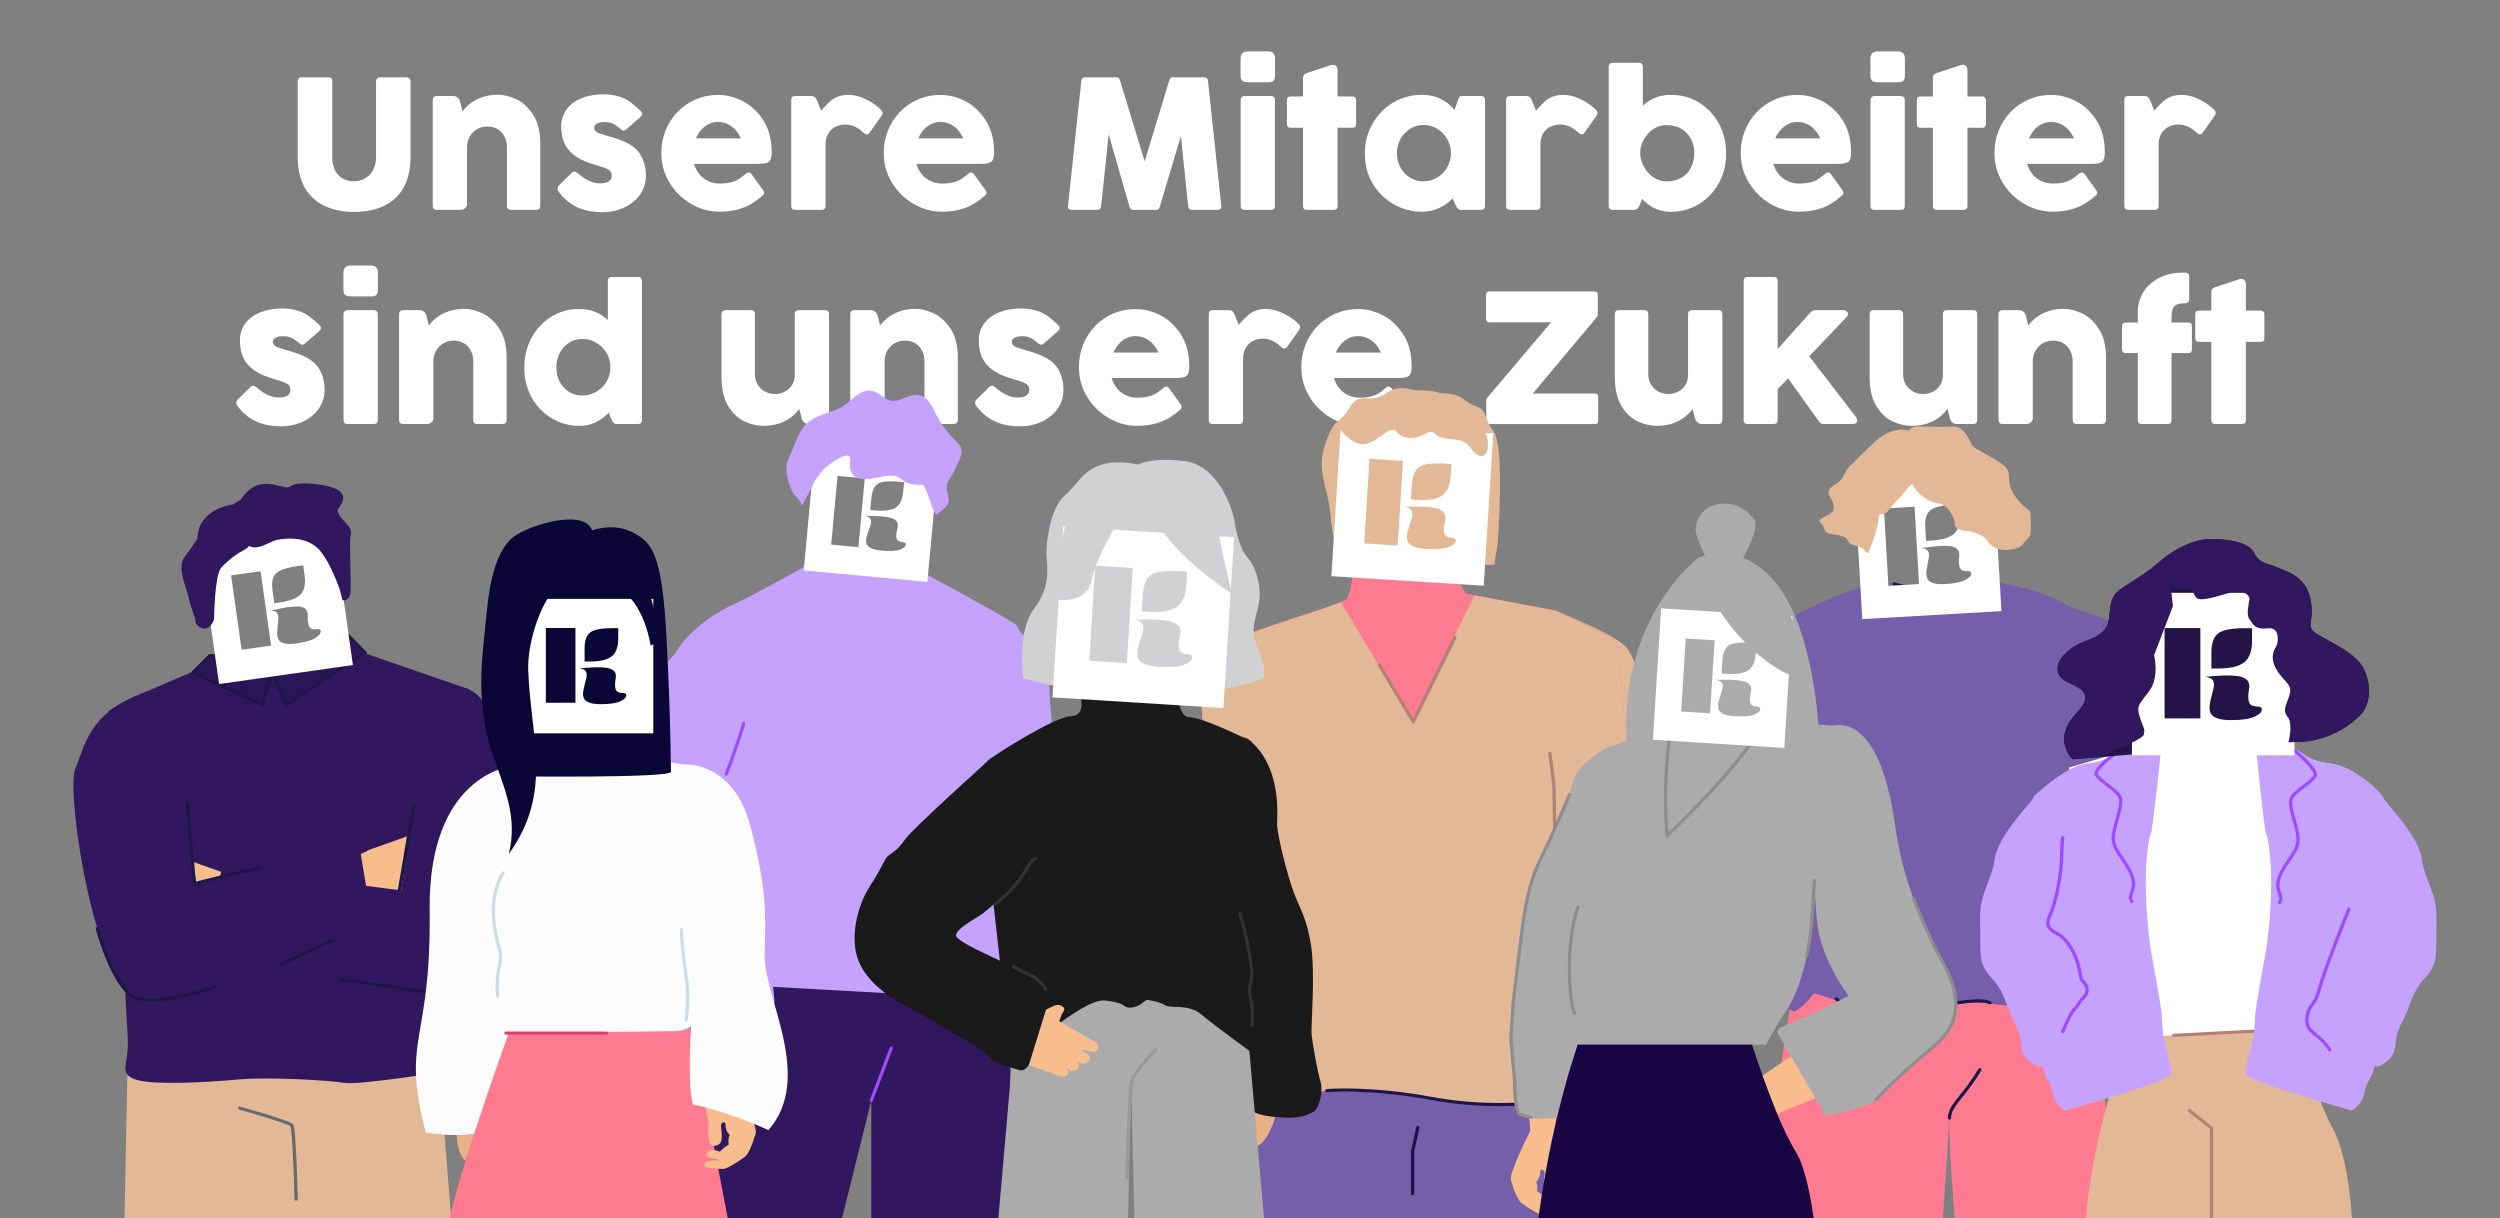 <?xml version="1.0" encoding="UTF-8"?>
<svg xmlns="http://www.w3.org/2000/svg" id="Layer_1" viewBox="0 0 3006.5 1465.3">
  <rect x="0" y="0" width="3006.5" height="1465.3" fill="#808080" stroke="none"/>
  <defs>
    <style>.cls-1{fill:#c5a2fd;}.cls-2,.cls-3{fill:#fff;}.cls-4{fill:#0b0635;}.cls-3,.cls-5{fill-rule:evenodd;}.cls-6{fill:#ff7c90;}.cls-7{fill:#b08174;}.cls-8{fill:#190444;}.cls-9{fill:#8e8d8e;}.cls-10{fill:#eab186;}.cls-11{fill:#dc4070;}.cls-12{fill:#231347;}.cls-13{fill:#ccdde7;}.cls-14{fill:#333;}.cls-5,.cls-15{fill:#ababab;}.cls-16{fill:#666b6d;}.cls-17{fill:#2a1656;}.cls-18{fill:#d1d1d3;}.cls-19{fill:#080305;}.cls-20{fill:#9e4aff;}.cls-21{fill:#31185e;}.cls-22{fill:#755faa;}.cls-23{fill:#f8bd8c;}.cls-24{fill:#999;}.cls-25{fill:#1d1647;}.cls-26{fill:#1a1a1a;}.cls-27{fill:#e2b897;}.cls-28{fill:#fcfcfc;}</style>
  </defs>
  <g>
    <path class="cls-27" d="m543.64,1478.64H149.61l6.96-183.33.2-5.54.05-1.15,324.02-14.04,46.53-2.01,1.35,17.1,5.94,75.25v.11s2.16,27.34,2.16,27.34h0s.95,11.91.95,11.91l5.86,74.37Z"></path>
    <path class="cls-27" d="m355.85,1478.64h-206.39l3.7-186.31.08-3.71,3.54,1.15,37.76,12.3,93.82,30.56s.05.02.15.05l62.14,20.24,5.2,125.73Z"></path>
    <path class="cls-21" d="m265.61,794.27s-131.96,52.14-135.62,62.56c-3.67,10.43-18.33,39.97-18.33,39.97,0,0,64.15,147.72,47.65,198.11-16.49,50.4-5.5,133.81-5.5,159.88s-11,36.49,9.16,43.45c20.16,6.95,86.14,3.48,122.79,0,36.65-3.48,111.8,1.08,128.29,4.01,16.5,2.94,115.46-12.7,115.46-12.7,0,0,12.83-66.04,9.16-99.06-3.67-33.02,1.32-111.22.66-123.39-.66-12.17,6.28-17.38.06-46.92-6.22-29.54,24.94-191.16,24.94-191.16l-152.12-52.57-146.62,17.81Z"></path>
    <g>
      <polygon class="cls-17" points="334.53 788.17 315.5 848.52 231.76 808.45 252.05 788.17 334.53 788.17"></polygon>
      <path class="cls-25" d="m316.42,850.55l-87.14-41.69,22.13-22.12h85.13l-20.12,63.81Zm-82.19-42.51l80.34,38.44,17.94-56.89h-79.81l-18.47,18.45Z"></path>
    </g>
    <g>
      <polygon class="cls-17" points="318.2 788.17 343.86 848.52 439.39 784.74 416.57 761.42 318.2 788.17"></polygon>
      <path class="cls-25" d="m343.18,850.71l-26.99-63.48,100.86-27.42,24.61,25.15-98.47,65.75Zm-22.96-61.61l24.33,57.22,92.57-61.81-21.02-21.48-95.89,26.07Z"></path>
    </g>
    <path class="cls-21" d="m176.97,831.16s56.38,20.71,51.21,230.36l205.39-44.7,25.18,98.67s-225.4,92.49-283.9,90.95c-58.5-1.55-96.36-254.37-84.31-282.12,12.04-27.75,15.35-67.27,84.18-91.94l2.25-1.22Z"></path>
    <polygon class="cls-23" points="444.44 1021.82 497.36 1003.04 484.23 1078.81 442.87 1080.77 433.82 1027.11 444.44 1021.82 444.44 1021.82"></polygon>
    <polygon class="cls-23" points="279.45 1053.25 236.21 1062.69 234.48 1052.76 231.63 1036.28 234.59 1037.33 279.45 1053.25 279.45 1053.25"></polygon>
    <path class="cls-21" d="m516.36,842.06l-33.89,228.69-215.19-27.44-25.42,100.61s291.45,67.08,349.05,48.79c57.61-18.29,30.5-269.84,15.26-301.86-15.26-32.01-25.55-57.05-45.88-63.15-20.33-6.09-43.92,14.37-43.92,14.37h0Z"></path>
    <path class="cls-16" d="m356.19,1444.01c-1.08,0-1.97-.82-2-1.85-.78-31.39-2.81-82.4-4.98-87.85-7.27-4.11-43.16-14.73-61.42-19.86-1.06-.3-1.66-1.35-1.35-2.36.31-1,1.43-1.58,2.49-1.28,2.21.62,54.34,15.28,62.81,20.52,1.32.82,2.97,1.84,4.94,46.89.95,21.8,1.5,43.63,1.51,43.85.03,1.05-.85,1.92-1.95,1.94-.02,0-.03,0-.05,0Zm-7.08-89.93h0Z"></path>
    <path class="cls-25" d="m233.63,1064.59c-.42,0-.83-.12-1.18-.36-.49-.34-.79-.87-.82-1.44-.29-5.65-8.3-95.72-8.38-96.63-.09-1.04.72-1.96,1.82-2.05,1.1-.09,2.07.69,2.16,1.73.31,3.45,7.05,79.25,8.23,94.42,11.21-2.85,59.35-15,78.62-18.61,1.08-.21,2.14.46,2.35,1.49.21,1.03-.49,2.03-1.57,2.23-21.63,4.06-80.12,19-80.7,19.15-.17.04-.35.07-.52.07Z"></path>
    <path class="cls-25" d="m181.24,1204.51c-6.34,0-12.13-.62-16.9-2.1-28.69-8.91-48.32-82.03-49.14-85.14-.27-1.02.38-2.05,1.45-2.3,1.07-.25,2.16.36,2.43,1.38.2.74,19.9,74.19,46.51,82.46,27.01,8.39,92.1-13.48,92.75-13.7,1.04-.36,2.18.16,2.56,1.15.37.99-.17,2.07-1.21,2.42-2.27.77-47.12,15.84-78.44,15.84Z"></path>
    <path class="cls-25" d="m338.01,1161.6c-.73,0-1.44-.38-1.79-1.05-.49-.94-.1-2.08.89-2.54l60.87-28.92c.99-.47,2.19-.09,2.68.85.49.94.1,2.08-.89,2.54l-60.87,28.92c-.29.14-.59.2-.89.2Z"></path>
    <path class="cls-25" d="m480.54,1071.71c-.11,0-.21,0-.32-.02-1.09-.17-1.83-1.14-1.66-2.17l16.82-99.51c.17-1.03,1.21-1.74,2.29-1.57,1.09.17,1.83,1.14,1.66,2.17l-16.82,99.51c-.16.93-1.01,1.6-1.97,1.6Z"></path>
    <path class="cls-25" d="m510.1,1194.49c-.1,0-.2,0-.31-.02l-100.82-14.84c-1.09-.16-1.84-1.13-1.67-2.16.17-1.04,1.19-1.74,2.28-1.58l100.82,14.84c1.09.16,1.84,1.13,1.67,2.16-.15.94-1,1.61-1.97,1.61Z"></path>
  </g>
  <g>
    <polygon class="cls-21" points="1214.77 1166.49 1214.77 1478.64 1047.81 1478.64 1047.81 1174.41 1203.82 1167.02 1214.77 1166.49"></polygon>
    <path class="cls-21" d="m1102.07,1181l-5.71,14.98-5.62,14.79-18.92,49.66-24.02,63.05-38.56,155.17h-151.05c.09.44.13.66.13.66l-20.74.48.14-1.13,8.32-63.55,1.22-9.32,3.26-24.93,3.06-23.33,2.31-17.63,10.8-82.55,2.94-22.46,7.05-53.86h225.39Z"></path>
    <path class="cls-1" d="m1000.82,662.39s-82.08,47.52-118.26,64.21c-36.17,16.69-59.82,41.09-68.17,55.22-8.35,14.13-27.83,26.97-26.43,35.96,1.39,8.99-32,47.52-38.96,79.62-6.96,32.1-19.48,138.69-19.48,142.54s22.26,92.46,22.26,92.46c0,0,65.39,61.64,79.3,75.77,13.91,14.13,55.65,37.24,61.22,37.24s40.35-21.83,38.96-43.66c-1.39-21.83-11.13-84.76-20.87-95.03-7.62-8.03-16.93-15.28-23.96-26.05-1.96-3-3.74-6.27-5.26-9.91-6.96-16.69,12.52-56.5,12.52-56.5,0,0,62.61-141.26,59.82-160.52-2.78-19.26,18.09-87.33,12.52-105.3-5.56-17.98,34.78-86.04,34.78-86.04Z"></path>
    <path class="cls-1" d="m1222.03,835.69s13.91,181.14,12.52,211.96c-1.39,30.82-8.15,48.8.1,83.47,8.25,34.67,4.27,44.95,0,57.79-4.27,12.84-57.14,11.56-57.14,11.56l-247.74-13.68-93.12-127.58,121.04-357,43.13-39.81s49.39,39.81,90.43,16.05c0,0,114.08,61,130.08,72.56,16,11.56.7,84.69.7,84.69Z"></path>
    <path class="cls-1" d="m1222.96,755.71s39.88,37.67,38.96,62.5c-.93,24.83,10.2,117.29,8.35,143.83-1.85,26.54,2.78,27.4,6.49,47.09,3.71,19.69,19.01,59.07,20.41,102.73,1.39,43.66,21.56,75.13,7.65,96.96-13.91,21.83-24.35,28.25-24.35,28.25,0,0-3.48-33.32-9.74-36.56-6.26-3.25-36.08-11.59-36.08-11.59l-33.02-345.87,21.33-87.33Z"></path>
    <path class="cls-20" d="m873.35,932.69c-.29,0-.58-.06-.85-.18-1-.45-1.42-1.58-.95-2.53,2.18-4.36,20.39-56.09,20.7-60.08.08-1.04,1.05-1.83,2.14-1.75,1.1.08,1.93.99,1.85,2.03-.37,4.74-19.13,57.52-21.08,61.42-.34.68-1.06,1.09-1.81,1.09Z"></path>
    <path class="cls-20" d="m1063.95,688.42c-7.76,0-17.16-1.37-28.24-5.2-1.45-.5-21.8-10.34-25.87-12.31-.98-.48-1.37-1.62-.87-2.55.5-.93,1.71-1.3,2.69-.83,9.2,4.45,24.24,11.68,25.43,12.12,35.58,12.29,52.62-2.44,52.78-2.59.8-.72,2.07-.69,2.82.07.76.76.73,1.95-.06,2.67-.53.48-9.77,8.61-28.68,8.61Z"></path>
    <path class="cls-20" d="m1047.81,1325.37c-.23,0-.45-.04-.68-.11-1.04-.36-1.58-1.44-1.2-2.43l24.01-63.05c.38-.99,1.52-1.5,2.56-1.14,1.04.36,1.58,1.44,1.2,2.43l-24.01,63.05c-.29.77-1.06,1.25-1.88,1.25Z"></path>
  </g>
  <g>
    <g>
      <g>
        <path class="cls-27" d="m1870.56,734.42s70.89,27.83,85.35,44.06c14.47,16.23,63.66,154.79,63.66,227.5s11.57,184.34,0,205.35c-11.58,21.01-63.66,125.21-98.38,149.25-34.72,24.04-48.95,22.24-48.95,22.24l-8.49-108.23,37.19-171.21-18.87-257.98-11.51-110.98Z"></path>
        <path class="cls-22" d="m1683.08,1324.52c-3.56,15.76-8.08,77.57-12.21,145.55-.16,2.85-.34,5.71-.51,8.58h-179.69c-1.97-103.43,1.7-202.77,1.7-202.77,0,0,1.69.08,4.75.26,1.56.1,3.48.21,5.72.36.21.02.43.03.66.05.04,0,.08,0,.12,0,16.31,1.06,48.16,3.51,80.58,8.06,16.94,2.38,34.04,5.33,49.16,8.96,21.21,5.09,38.53,11.51,46.01,19.55.52.56.99,1.12,1.42,1.69h0c.28.39.54.77.78,1.16,1.64,2.68,2.22,5.52,1.53,8.55Z"></path>
        <polygon class="cls-22" points="1872.24 1293.57 1872.24 1478.64 1673.33 1478.64 1671.61 1471.33 1670.87 1470.06 1631.77 1401.95 1586.92 1324.86 1579.52 1312.13 1578.68 1310.69 1568.71 1293.57 1872.24 1293.57"></polygon>
        <path class="cls-6" d="m1627.49,687.24h119.69l15.51,26.53,107.87,20.34s71.92,32.72,74.03,38.03c2.12,5.31,27.5,279.47,16.92,346.68-10.58,67.21-4.23,141.5-14.81,175.11-10.58,33.61-437.85,14.15-437.85,14.15,0,0-86.72-498.8-59.23-521.79s165.69-58.66,170.27-66.33c4.58-7.66,7.58-32.72,7.58-32.72Z"></path>
        <path class="cls-27" d="m1961.51,1121.64c-10.57,67.65-4.22,142.42-14.81,176.25-3.81,12.18-59.7,28.69-132.16,30.43-54.88,1.32-119.09-14.01-173.63-15.24-4.12-.09-8.2-.18-12.23-.26-67.62-1.33-119.84-.68-119.84-.68,0,0-86.72-502.05-59.23-525.2,24.12-20.3,133.4-50.41,162.99-62.71l85.77,143.57,74.91-151.83,97.26,18.46s71.92,32.93,74.03,38.27,27.5,281.29,16.92,348.94Z"></path>
        <path class="cls-7" d="m1870.14,1037.53c-1.09,0-1.98-.83-2-1.87l-1.27-85.97c-.16-10.73-5.06-43.3-5.1-43.63-.16-1.04.6-2,1.7-2.15,1.08-.15,2.11.57,2.26,1.61.2,1.35,4.98,33.14,5.15,44.11l1.27,85.97c.02,1.05-.87,1.91-1.97,1.92h-.03Z"></path>
      </g>
      <path class="cls-7" d="m1699.6,869.82c-.72,0-1.38-.37-1.74-.96l-40.8-68.29c-.54-.91-.21-2.07.75-2.58.96-.52,2.18-.2,2.73.72l38.89,65.09,48.28-97.86c.47-.95,1.66-1.36,2.66-.91,1,.44,1.43,1.57.96,2.52l-49.92,101.19c-.32.64-.99,1.06-1.73,1.09-.03,0-.05,0-.08,0Z"></path>
      <path class="cls-25" d="m1803.52,1330.27c-23.51,0-51.81-1.72-81.81-7.3-74.64-13.89-125.35-9.55-125.85-9.5-1.11.09-2.08-.67-2.18-1.71s.7-1.97,1.8-2.07c.51-.05,51.8-4.44,127,9.55,76.48,14.23,142.75,2.98,143.35,2.86,1.08-.23,2.15.4,2.4,1.42.25,1.02-.42,2.03-1.49,2.27-.37.08-25.67,4.47-63.21,4.47Z"></path>
    </g>
    <path class="cls-25" d="m1698.78,1437.45c-1.1,0-2-.85-2-1.9v-51.22c0-.13.01-.26.04-.39l6.35-28.35c.23-1.03,1.29-1.69,2.37-1.46,1.08.22,1.77,1.22,1.54,2.25l-6.3,28.16v51.02c0,1.05-.9,1.9-2,1.9Z"></path>
  </g>
  <g>
    <g>
      <path class="cls-28" d="m614.44,921.59s-99.58,10.29-97.71,173c1.88,162.72-34.7,151.36-4.79,267.25,0,0,67.66,12.98,106.44-13.25l-3.93-320.04v-106.97h0Z"></path>
      <path class="cls-6" d="m857.17,1479.78l.14-1.13h-319.4c3.19-18.1,10.48-44.87,19.46-74.37.83-2.73,1.68-5.51,2.54-8.29l.05-.16c3.16-10.23,6.5-20.72,9.91-31.22l.16-.51c15.5-47.78,32.44-95.78,41.71-121.66,0-.02,0-.03,0-.04,2.19-6.09,3.95-10.95,5.15-14.29v-.02c1.23-3.34,1.89-5.16,1.89-5.16h207.84c.6,1.64,1.66,5.88,3.08,12.16h0c.36,1.57.73,3.27,1.13,5.08,4.11,18.75,10.44,50.1,17.12,84.04t0,.02c.52,2.63,1.04,5.26,1.57,7.92,2.99,15.22,6.02,30.79,8.94,45.83.34,1.77.68,3.51,1.01,5.26.73,3.78,1.46,7.51,2.17,11.19.06.32.13.64.18.96.67,3.46,1.33,6.87,1.97,10.22.63,3.23,1.23,6.39,1.84,9.49,6.44,33.53,11.31,59.19,12.14,63.55.09.44.13.66.13.66l-20.74.48Z"></path>
      <path class="cls-28" d="m618.97,925.38s-45.16,12.44-39.07,102.45c6.09,90.02-45.13,201.63,28.63,214.61l203.22-2.39c19.17-.23,34.58-15.03,34.58-33.2v-283.47l-42.6-7.01-184.76,9.02h0Z"></path>
      <path class="cls-28" d="m663.41,884.08h93.86c6.06,0,11.29,4.27,12.52,10.22l5.33,25.73-129.14,4.75,4.8-29.91c1-6.22,6.35-10.79,12.63-10.79Z"></path>
      <path class="cls-23" d="m863.94,1395.14l-13.51-4.19s-1.68-2.26.18-5.17c1.86-2.9,6.29-2.81,8.44-2.6,2.16.21,6.63,1.8,6.63,1.8,0,0,5.29-5.74,10.71-8.33,0,0-1.41-7.05,1.1-11.64,0,0-5.55-5.37-4.95-13.29,0,0-.57-.95-1.41-2.42-.71.3-2.08.89-2.96,1.37-1.23.67-1.34,4.48-.85,6.77.49,2.29,1.03,9.56.26,13.71-.77,4.15-4.11,6.97-9.1,6.82-4.99-.16-5.15-4.8-6.12-8.91-.97-4.11-.55-7.97-.21-15.38.35-7.41-1.68-11.12-3.17-18.11-1.49-7-.95-12.62-.95-12.62.66-5.84,3.11-12.9,3.76-14.71-.72-4.22-.66-8.19.75-11.14,2.54-5.3-5.71-44-5.71-44l41.71,4.47-3.88,43.77s13.06,25.92,17.38,37.57c4.32,11.65,7.47,17.79,6.86,23.58,0,0-6.34,23.29-12.85,28.43-6.67,5.27-21.51,14.52-25.85,14.84-4.67.34-17.09-1.24-17.09-1.24,0,0-2.77-.12-4.83-1.19,0,0-2,.03-.46-3.93,1.54-3.96,5.82-2.97,16.11-4.27Z"></path>
      <path class="cls-28" d="m823.35,919.29s58.37-3.96,78.93,73.67c20.56,77.63,18.4,106.72,17.31,156.17-1.08,49.44,59.73,147.06,4.53,209.97,0,0-46.73-22.06-90.02-30.44,0,0-7.57-7.83-3.24-89.42,4.32-81.58-7.52-319.94-7.52-319.94h0Z"></path>
      <path class="cls-10" d="m570.02,1364.1s-17.34,1.01-20.7.97c0,0,.25,22.93,10.35,30.73l.24.19,10.11-31.89Z"></path>
    </g>
    <path class="cls-13" d="m598.45,1199.82c-1.01,0-1.88-.73-1.99-1.7-.08-.77-2.01-19,2.36-38.04,2.24-9.75.71-15.38-1.61-23.9-2.06-7.57-4.62-16.99-5.66-32.93-2.25-34.33,11.2-53.69,11.77-54.5.62-.87,1.86-1.1,2.78-.51.92.58,1.16,1.76.54,2.63-.21.29-13.25,19.28-11.09,52.14,1.02,15.58,3.53,24.81,5.55,32.22,2.37,8.72,4.08,15.02,1.65,25.65-4.23,18.45-2.31,36.66-2.29,36.84.11,1.04-.68,1.97-1.78,2.08-.07,0-.14.01-.21.01Z"></path>
    <path class="cls-13" d="m824.98,1229.03c-.07,0-.14,0-.21-.01-1.1-.11-1.9-1.04-1.78-2.08,1.64-14.97,2.87-28.44,1.42-41.74-.76-6.98-1.67-13.98-2.55-20.75-1.96-15.04-3.98-30.59-4.4-46.38-.03-1.05.84-1.92,1.95-1.94,1.1-.05,2.02.8,2.05,1.85.42,15.61,2.34,30.38,4.38,46.02.88,6.79,1.8,13.81,2.56,20.83,1.49,13.67.24,27.34-1.42,42.52-.11.98-.98,1.7-1.99,1.7Z"></path>
    <path class="cls-11" d="m729.17,1244.33h-120.64c-1.1,0-2-.85-2-1.9s.9-1.9,2-1.9h120.64c1.1,0,2,.85,2,1.9s-.9,1.9-2,1.9Z"></path>
  </g>
  <g>
    <path class="cls-6" d="m2535.68,1478.64h-183.85c-3.71-45.61-6.97-92.27-7.45-120.06-.1-5.6,0-14.06,0-14.06l-8.69,134.12h-208.86c.16-37.69,2.28-83.65,7.96-138.1.2-1.86.4-3.73.61-5.61,1.94-18.08,4.28-37.09,7.09-57.02.99-7.13,2.04-14.38,3.16-21.74,1.19-7.83,2.45-15.8,3.78-23.89.97-5.98,2-12.05,3.06-18.17.49-2.88,1-5.79,1.52-8.71h0c.91-5.12,1.83-10.27,2.81-15.49,1.86-10.12,3.84-20.41,5.92-30.91h340.12s1.46,5.58,3.77,15.63c.81,3.46,1.7,7.44,2.67,11.92,0,.03.02.05.02.07.17.79.35,1.59.52,2.4,2.06,9.53,4.43,21.06,6.89,34.22,1.92,10.23,3.89,21.42,5.82,33.4,3.18,19.77,6.26,41.7,8.77,64.98.41,3.8.81,7.65,1.2,11.52,4.5,45.96,6.64,96.45,3.16,145.5Z"></path>
    <path class="cls-22" d="m2468.64,723.32s74.44,22.1,89.63,34.99c15.19,12.89,66.85,122.94,66.85,180.69s12.15,146.42,0,163.1c-12.15,16.69-66.85,99.45-103.31,118.54-36.46,19.1-51.4,17.67-51.4,17.67l-8.92-85.96,39.05-135.99-19.81-204.91-12.08-88.15Z"></path>
    <path class="cls-22" d="m2236.01,706.5c8.17-2.9,30.05-8.78,45.36-3.38,15.31,5.41,52.16,10.81,69.73,3.38,17.58-7.43,40.25-8.43,56.13-5.23,15.87,3.2,60.66,11.99,86.74,32.26,26.08,20.27,41.94,402.79,17.85,435.23-8.41,11.33-50.34,49.95-116.72,38.36-53.04-9.26-113.18,31.21-169.77,3.66-44.2-21.52-79.46-21.75-79.46-21.75,0,0-53.29-337.91-23.81-414.95,0,0,3.4-28.38,113.96-67.58Z"></path>
    <path class="cls-25" d="m2344.38,1346.42s-.04,0-.07,0c-1.1-.04-1.97-.91-1.93-1.96.34-9.77,5.93-16.74,14.38-27.29,6.22-7.77,13.97-17.43,22.45-31.7.54-.91,1.76-1.23,2.72-.72.96.51,1.3,1.67.76,2.58-8.62,14.5-16.45,24.28-22.75,32.14-8.27,10.32-13.27,16.56-13.57,25.12-.04,1.03-.92,1.83-2,1.83Z"></path>
    <path class="cls-22" d="m2237.42,711.71s-60.75,35.27-86.96,49.9c-26.21,14.63-43.34,36.01-49.39,48.39-6.05,12.38-20.16,23.63-19.15,31.51,1.01,7.88-23.18,41.64-28.22,69.77-5.04,28.13-14.11,121.53-14.11,124.91s16.13,81.02,16.13,81.02c0,0,47.37,54.01,57.45,66.39,10.08,12.38,40.32,32.63,44.35,32.63s29.23-19.13,28.22-38.26c-1.01-19.13-8.06-74.27-15.12-83.27-5.52-7.04-12.27-13.39-17.36-22.82-1.42-2.63-2.71-5.5-3.81-8.68-5.04-14.63,9.07-49.51,9.07-49.51,0,0,45.36-123.78,43.34-140.66-2.02-16.88,13.1-76.52,9.07-92.27-4.03-15.75,26.49-69.03,26.49-69.03Z"></path>
    <path class="cls-25" d="m2259.23,1221.59c-35.43,0-51.48-18.26-52.17-19.06-.7-.81-.57-2.01.29-2.67.86-.66,2.12-.54,2.81.28.25.28,16.69,18.78,52.4,17.6,30.91-1.02,46.5-4.57,59.02-7.42,2.58-.59,5.02-1.14,7.5-1.66,22.59-4.71,53.91-10.28,65.06-4.41.96.51,1.31,1.66.78,2.58-.54.91-1.75,1.25-2.72.74-11.12-5.85-49.61,2.17-62.26,4.8-2.43.51-4.86,1.06-7.42,1.64-12.7,2.89-28.5,6.49-59.82,7.52-1.18.04-2.34.06-3.47.06Z"></path>
    <path class="cls-25" d="m2158.52,1053.84c-.92,0-1.76-.61-1.96-1.5-4.56-20.43-2.23-38.8,6.91-54.6,8.41-14.53,13.83-29.24,19.57-44.82,3.37-9.13,6.84-18.57,10.96-27.88.43-.97,1.6-1.42,2.62-1.02,1.02.4,1.5,1.52,1.07,2.48-4.07,9.2-7.53,18.59-10.87,27.66-5.54,15.04-11.28,30.58-19.84,45.39-8.67,14.98-10.85,32.47-6.5,51.99.23,1.03-.46,2.03-1.54,2.25-.14.03-.28.04-.42.04Z"></path>
    <path class="cls-25" d="m2319.57,712.36c-15.2,0-41.09-8.06-42.26-8.43-1.05-.33-1.62-1.4-1.27-2.4.35-.99,1.48-1.54,2.53-1.2.3.09,30.25,9.41,43.83,8.11,7.66-.74,12.8-.56,16.21-.44,2.19.08,4.09.14,4.62-.18.93-.57,2.17-.31,2.76.57.6.88.33,2.05-.6,2.62-1.58.96-3.6.9-6.93.78-3.3-.11-8.28-.29-15.66.43-1.01.1-2.09.14-3.23.14Z"></path>
  </g>
  <g>
    <path class="cls-2" d="m2829.98,928.27l-14.42,319.62-106.43,3.18-204.49,6.11-16.29-334.15,123.34-36.27s29.37,20.88,84.76.38c1.33-.49,7.18.56,15.75,2.57,13.34,3.14,33.28,8.61,53,14.22,8.96,6.19,17.97,12.29,35.84,14.11,8.76.9,19.03,4.77,28.95,10.24Z"></path>
    <path class="cls-27" d="m2829.29,1478.64h-321.19c1.34-46.78,12.78-101.24,24.41-145.5,1.16-4.43,2.33-8.75,3.48-12.95,8.09-29.43,15.79-52.99,19.72-64.54,1.7-5,2.68-7.76,2.68-7.76l43.34-2.2,12.35-.63,96.75-4.92,61.37-3.12s.25,4.51,1.15,12.13c1.86,15.9,6.52,45.34,17.57,75.59,3.9,10.72,8.6,21.54,14.28,31.9,15.92,29.1,21.93,80.81,24.1,121.99Z"></path>
    <path class="cls-1" d="m2598.43,886.18c1.07-.19,2.01.64,1.91,1.66-1.55,15.13-11.34,109.91-13.59,114.17-2.44,4.63-4.89,23.94-5.7,39.39-.81,15.45-.81,20.85,0,42.48.81,21.62,3.26,44.79,5.7,59.47,2.44,14.67,12.62,66.61,13.24,81.09.61,14.48,1.22,20.94,4.28,33.64,3.05,12.7,7.94,24.86,6.72,33.55-1.22,8.69-127.67,44.02-127.67,44.02,0,0-12.83-8.11-14.66-20.85-1.83-12.74-10.38-19.11-12.22-32.44-1.83-13.32-6.52-91.5,3.26-129.16,9.77-37.66-26.88-65.46-25.25-71.64,1.63-6.18,1.22-114.88,12.83-125.3,11.61-10.43,40.76-35.91,63.53-38.23,22.77-2.32,31.15-11.58,43.37-19.11,10.38-6.4,36.62-11.38,44.26-12.74Z"></path>
    <path class="cls-20" d="m2563.95,1086c-.63,0-1.26-.29-1.65-.82-3.49-4.78-2.09-8.53-.6-12.5,1.65-4.43,3.53-9.46.35-18.49-2.86-8.12-7.31-14.52-11.63-20.71-4.97-7.14-9.67-13.88-10.85-22.09-1.03-7.13,1.81-17.1,4.56-26.74,2.94-10.33,5.99-21.01,3.35-25.69-2.67-4.76-8.81-9.34-14.75-13.76-5.92-4.42-11.51-8.59-13.51-12.9-1.25-2.68-1.06-7.79,14.99-21.05,8.37-6.92,17.32-12.94,17.41-13,.9-.6,2.15-.4,2.79.45.64.85.42,2.04-.48,2.64-16.47,11.05-32.87,25.51-31.05,29.42,1.6,3.44,6.81,7.33,12.33,11.45,6.26,4.67,12.73,9.5,15.8,14.96,3.38,6.01.27,16.92-3.02,28.47-2.64,9.27-5.38,18.87-4.46,25.24,1.06,7.35,5.3,13.45,10.22,20.51,4.25,6.1,9.06,13.01,12.08,21.6,3.61,10.27,1.31,16.44-.38,20.95-1.37,3.68-2.2,5.9.12,9.08.63.86.4,2.04-.51,2.64-.35.23-.74.34-1.14.34Z"></path>
    <path class="cls-1" d="m2447.27,957.44c-3.26,6.55-44.21,46.39-48.4,75.42-4.19,29.03-18.85,39.91-17.63,76.19s-3.67,48.38,13.44,66.52c17.1,18.14,17.1,33.86,29.32,56.84,12.22,22.98-1.12,33.86,23.26,48.38,24.38,14.51,34.16-62.89,52.48-77.4,18.33-14.51,7.33-12.42,0-36.44-7.33-24.03-37.87-47.01-39.09-55.47s7.74-19.25,9.77-25.92c1.64-5.39,17.1-131.23,19.55-147.02,2.44-15.8-12.89-5.8-12.89-5.8l-29.82,24.71Z"></path>
    <path class="cls-20" d="m2480.54,1242.57c-.25,0-.51-.05-.75-.14-1.02-.4-1.51-1.5-1.1-2.47,9.02-20.96,11.01-23.31,14.3-27.21,1.25-1.48,2.66-3.15,4.78-6.28,3.34-4.95,5.53-7.23,6.98-8.75,1.81-1.89,2.3-2.4,3.01-6.17,1.05-5.56-4.04-10.1-5.29-11.11-1.14-.44-1.55-2.16-4.42-16.81-2.35-11.96-12.41-32.67-24.48-38.84-5.89-3.01-12.66-7.37-12.75-14.42-.05-3.82,1.38-7.3,2.77-10.67l.35-.85c7.05-17.31,10.12-35.99,12.21-51.97.86-6.63,1.07-13.4,1.26-19.94.19-6.5.39-13.22,1.24-19.89.13-1.04,1.13-1.78,2.22-1.66,1.1.12,1.88,1.07,1.75,2.11-.82,6.5-1.02,13.13-1.21,19.54-.2,6.63-.4,13.48-1.29,20.3-2.11,16.22-5.24,35.18-12.44,52.88l-.35.86c-1.3,3.17-2.53,6.17-2.5,9.25.06,5.04,5.42,8.45,10.65,11.12,13.33,6.81,23.97,28.47,26.52,41.48,2.07,10.57,2.86,13.73,3.13,14.66,1.8,1.47,8,7.16,6.59,14.64-.88,4.65-1.8,5.76-3.99,8.05-1.44,1.51-3.41,3.57-6.58,8.25-2.23,3.3-3.71,5.05-5.02,6.6-3.07,3.64-4.92,5.83-13.72,26.28-.32.74-1.06,1.18-1.85,1.18Zm24.68-64.65h.01-.01Z"></path>
    <path class="cls-7" d="m2614.08,1246.96c-1.05,0-1.94-.78-2-1.79-.06-1.05.79-1.94,1.89-2l115.08-5.92c1.07-.06,2.05.74,2.11,1.79.06,1.05-.79,1.94-1.89,2l-115.08,5.92s-.07,0-.11,0Z"></path>
    <path class="cls-1" d="m2852.14,1153.21c9.77,37.66,5.09,115.83,3.26,129.16-1.83,13.32-10.39,19.69-12.22,32.43-1.49,10.35-10.23,17.64-13.46,20.02-.73.54-1.68.7-2.57.45-13.67-3.85-125.16-35.48-126.3-43.64-1.23-8.69,3.67-20.85,6.71-33.55.61-2.55,1.13-4.85,1.56-7.01,1.74-8.61,2.23-15.06,2.72-26.63.61-14.48,10.78-66.41,13.23-81.09,2.44-14.67,4.88-37.84,5.7-59.46.81-21.63.81-27.04,0-42.48-.82-15.45-3.26-34.76-5.7-39.39-2.19-4.13-11.03-92.92-12.9-111.77-.02-.18-.02-.37,0-.55.16-1.52,1.66-2.66,3.33-2.39,9.06,1.44,32.39,5.6,42.13,11.61,2.62,1.62,5.07,3.32,7.53,5,8.96,6.19,17.97,12.29,35.84,14.11,8.76.9,19.03,4.77,28.95,10.24,14.88,8.19,28.98,19.97,35.99,30.56,13.13,19.8,8.14,48.27,9.17,70.43.76,16.42-1.98,36.28,2.25,52.31,1.62,6.18-35.02,33.98-25.25,71.64Z"></path>
    <path class="cls-20" d="m2741.2,1087.44c-.39,0-.79-.11-1.14-.34-.91-.6-1.13-1.78-.51-2.64,2.32-3.18,1.49-5.4.12-9.08-1.68-4.51-3.98-10.69-.38-20.96,3.02-8.6,7.84-15.51,12.08-21.6,4.92-7.06,9.16-13.15,10.22-20.51.92-6.37-1.82-15.96-4.46-25.24-3.29-11.55-6.4-22.46-3.02-28.47,3.07-5.46,9.54-10.29,15.8-14.96,5.52-4.12,10.73-8.01,12.33-11.45,1.91-4.11-12.86-19.26-27.65-30.95-.85-.67-.96-1.87-.26-2.67.71-.8,1.97-.91,2.82-.24,7.76,6.13,32.75,26.79,28.74,35.39-2.01,4.31-7.6,8.48-13.51,12.9-5.93,4.43-12.07,9.01-14.75,13.77-2.63,4.68.41,15.36,3.35,25.69,2.75,9.64,5.59,19.61,4.56,26.74-1.18,8.21-5.88,14.95-10.85,22.09-4.31,6.19-8.77,12.59-11.63,20.71-3.17,9.03-1.3,14.06.35,18.49,1.48,3.98,2.88,7.73-.6,12.5-.39.53-1.01.82-1.65.82Z"></path>
    <path class="cls-1" d="m2864.08,957.44c3.26,6.55,44.21,46.39,48.4,75.42,4.19,29.03,18.85,39.91,17.62,76.19-1.22,36.28,3.67,48.38-13.44,66.52-17.1,18.14-17.1,33.86-29.32,56.84-12.22,22.98,1.12,33.86-23.26,48.38-24.38,14.51-34.16-62.89-52.48-77.4-18.33-14.51-7.33-12.42,0-36.44,7.33-24.03,37.87-47.01,39.09-55.47,1.22-8.47-7.74-19.25-9.77-25.92-1.64-5.39-17.1-131.23-19.55-147.02-2.44-15.8,12.89-5.8,12.89-5.8l29.82,24.71Z"></path>
    <path class="cls-20" d="m2801.57,1264.4c-.73,0-1.43-.38-1.79-1.04-.04-.06-3.7-6.77-12.09-14.07-1.38-1.2-2.74-2.29-4.06-3.35-7.08-5.67-13.2-10.57-10.97-24.27,1.26-7.77,3.81-11.26,6.51-14.95,2.77-3.78,5.64-7.7,7.93-17.23,4.62-19.21,34.49-93.64,35.76-96.8.39-.98,1.55-1.47,2.58-1.1,1.03.37,1.55,1.47,1.16,2.45-.31.77-31.04,77.34-35.59,96.29-2.47,10.25-5.69,14.66-8.54,18.55-2.53,3.46-4.72,6.45-5.84,13.36-1.88,11.6,2.69,15.26,9.6,20.79,1.35,1.08,2.75,2.2,4.19,3.46,8.96,7.8,12.79,14.85,12.95,15.15.5.93.11,2.08-.88,2.55-.29.14-.6.21-.9.21Z"></path>
    <path class="cls-7" d="m2659.62,1471.95c-1.1,0-2-.85-2-1.9v-112.44l-25.88-20.51c-.85-.67-.96-1.87-.25-2.67.71-.8,1.97-.91,2.82-.24l26.59,21.08c.45.36.72.89.72,1.45v113.32c0,1.05-.9,1.9-2,1.9Z"></path>
  </g>
  <g>
    <g>
      <path class="cls-10" d="m1508.22,1336.92s20.97,5.92,25.12,6.77c0,0-7.18,28.07-21.92,34.92l-.35.16-2.84-41.86Z"></path>
      <g>
        <g>
          <path class="cls-26" d="m1490.11,888.28s5.47-3.97,12.48,1.88c37.36,31.15,33.77,85.36,33.25,99.26-.52,13.9,12.9,64.65,19.96,83.69,7.06,19.04,15.61,30.31,20.83,63.45,5.22,33.14-.01,98.66.58,106.73.6,8.08,7.43,47.29,11.01,58.04,2.67,8.04-.42,32.45-9.72,36.38-9.31,3.93-15.35,9.04-49.61,5.02-34.25-4.02-25.48-14.8-26.04-29.79-.56-15-5.54-28.38-5.69-35.06-.15-6.68-1.51-19.28-1.45-36.05.06-16.77,1.29-10.25-2.17-26.48-3.46-16.23-28.3-98.33-19.3-118.55,9-20.22-24.7-87.99-24.16-93.1.55-5.11-8.13-51.55-8.13-51.55,0,0,7.38-21.86,19.14-37.46,11.75-15.61,27.31-24.25,29.01-26.39h0Z"></path>
          <path class="cls-15" d="m1361.77,1172.77v61.78l-1.4,62.42-.22,9.54s0,.02,0,.03l-3.87,172.1h-156.81l15.3-175.08,1.7-19.42.46-5.33.84-9.53h0s3.26-37.33,3.26-37.33l3.13-35.9,2.04-23.29h135.57Z"></path>
          <path class="cls-15" d="m1521.27,1478.64h-156.81l-3.95-175.22s0-.02,0-.03l-.13-6.42-1.41-62.42v-61.78h135.57l7.96,91.01h0s1.11,12.77,1.11,12.77l.13,1.41v.05l.72,8.22h0s4.45,50.89,4.45,50.89l.06.63,3.52,40.34,8.79,100.56Z"></path>
          <path class="cls-26" d="m1303.8,815.38s-4.46,8.31-4.46,16.19,7.14,28.87-11.6,29.75c-18.73.88-80.21,39.37-96.3,50.74-16.08,11.37-11.62,35.87-11.62,35.87,0,0,33,316.93,38.35,322.18,5.35,5.25,82.28-70.21,111.04-66.93,28.76,3.28,19.62,9.41,31.22,8.53,11.59-.88,16.05-9.62,19.62-9.19,3.57.44,15.61,2.63,21.41,6.56,5.8,3.94,28.1-2.19,43.26,10.94,15.16,13.12,75.81,56.87,75.81,56.87,0,0,8.03-62.12-5.35-81.36-13.38-19.25,5.35-188.98,0-195.1-5.35-6.12-9.81-108.49-9.81-108.49,0,0-56.41-28.65-74.48-29.31-18.06-.66-13.38-41.99-13.38-41.99l-113.72-5.25Z"></path>
          <path class="cls-23" d="m1316.95,1253.01l-43.16-24.86,3.03-8.37c2.15-2.91,4.57-6.3,1.78-8.81-2.88-2.58-7.5-3.16-11.16-1.39l-48.24,23.26-34.11,26.47c22.16,20.72,38.53,22.31,48.51,19.88,1.04.44,2.08.88,3.15,1.28l37.01,13.53c3.35,1.68,7.69.88,9.89-1.82,1.6-1.95,2.58-5.28-4.33-9.25l6.91,3.97c3.55,1.78,8.14.88,10.39-2.02,2.09-2.56.64-6.41-3.33-9.26l5.36,2.49c3.87,1.94,8.98.8,11.09-2.68,1.83-3.01.39-6.71-2.94-8.62l-7.62-4.37,8.86.93c4.26,1.82,10.1,2.49,12.19-1.27,1.79-3.24.2-7.08-3.3-9.11h0Z"></path>
          <path class="cls-26" d="m1191.44,912.06s-94.16,84.55-102.94,97.31c-8.27,12.02-13.79,14.92-19.55,19.19-5.76,4.27-3.98,7.74-23.59,38.52-14.63,22.96-23.38,61.03-13.32,87.34,10.41,27.22,38.13,45.8,63.82,59.06,27.85,14.37,33.17,19.03,55.39,31.85,22.23,12.82,28.05,15.26,40.19,27.57,7.25,7.35,24.48,10.85,34.87,14.04,4.57,1.41,10.17-3.45,11.52-7.96l20.15-64.85s-17.41-40.79-52.25-57.34c-19.87-9.44-43.08-19.32-54.43-28.81-9.22-7.71,24.14-24.11,31.06-29.77,5.7-4.66,27.73-23.45,31.66-24.73,3.92-1.28,15.69-54.82,15.69-55.62s-38.26-105.81-38.26-105.81Z"></path>
        </g>
        <path class="cls-24" d="m1355.21,1418.29s-.04,0-.06,0c-1.1-.03-1.98-.9-1.94-1.95.12-4.26,3.01-104.38,5.81-116.04,3.18-13.26,28.5-38.24,29.57-39.3.77-.75,2.03-.77,2.83-.05.79.73.82,1.93.05,2.68-.26.25-25.62,25.27-28.55,37.5-2.71,11.3-5.68,114.26-5.71,115.3-.03,1.03-.92,1.85-2,1.85Z"></path>
      </g>
    </g>
    <path class="cls-14" d="m1196.78,1089.14c-.59,0-1.17-.25-1.57-.72-.69-.82-.54-2.01.33-2.66,11.77-8.84,22.25-19.6,31.15-31.99,1.53-2.13,3-4.65,4.55-7.31,3.64-6.25,7.41-12.71,12.95-15.95.94-.55,2.17-.27,2.75.62.58.89.29,2.06-.65,2.61-4.65,2.72-8.16,8.74-11.55,14.56-1.6,2.74-3.11,5.33-4.74,7.61-9.12,12.71-19.88,23.76-31.97,32.83-.37.28-.81.41-1.24.41Z"></path>
    <path class="cls-14" d="m1257.6,1191.63c-.74,0-1.46-.39-1.8-1.07h0c-.06-.12-6.12-11.69-19.39-17.07-14.36-5.83-18.51-9.68-18.68-9.84-.78-.74-.78-1.94,0-2.68.78-.74,2.05-.74,2.83,0,.03.03,3.98,3.57,17.42,9.03,14.69,5.96,21.15,18.38,21.42,18.91.48.94.06,2.08-.93,2.53-.28.13-.58.19-.87.19Z"></path>
    <path class="cls-14" d="m1505.34,1234.62c-.16,0-.32-.02-.48-.05-1.07-.25-1.73-1.28-1.47-2.29.02-.09,2.44-9.99-.84-28.05l-.7-3.84c-1.78-9.7-1.85-10.08-.69-15.17.46-2.02,1.09-4.78,1.86-9.48,2.76-16.79-13.27-75.65-13.43-76.24-.28-1.01.36-2.05,1.43-2.31,1.07-.26,2.16.34,2.44,1.36.67,2.45,16.4,60.22,13.51,77.78-.79,4.81-1.43,7.63-1.9,9.69q-1,4.37.72,13.72l.7,3.85c3.43,18.93.89,29.17.78,29.59-.22.87-1.04,1.45-1.94,1.45Z"></path>
  </g>
  <g>
    <path class="cls-2" d="m399.59,188.79c0,20.34,11.85,29.17,26.27,29.17s26.38-10.73,26.38-29.17v-90.98c0-2.68,1.9-4.81,4.92-4.81h31.3c3.24,0,5.25,2.12,5.25,4.81v90.42c.22,48.06-30.07,66.73-67.84,66.62-37.78.11-68.07-19-67.84-66.62v-90.42c0-2.68,1.68-4.81,4.25-4.81h32.75c3.58,0,4.58,1.68,4.58,4.81v90.98Z"></path>
    <path class="cls-2" d="m609.6,176.94c0-14.08-9.17-24.81-23.36-24.81s-24.59,10.73-24.59,24.81v69.3c0,3.13-3.91,6.15-7.38,6.15h-28.73c-3.46,0-5.14-1.68-5.14-5.03v-126.86c0-3.35,1.68-5.03,5.14-5.03h19.9c3.46,0,6.82,2.91,7.71,6.15l3.02,12.29c10.62-13.75,25.93-20.01,42.47-20.01,7.15,0,14.64,1.9,22.47,5.59,7.82,3.8,14.53,10.06,20.23,18.89,5.59,8.83,8.38,20.23,8.38,34.31v74.77c0,3.24-1.68,4.92-4.92,4.92h-30.07c-3.46,0-5.14-1.68-5.14-4.92v-70.53Z"></path>
    <path class="cls-2" d="m670.52,227.01c0-1.56.78-3.13,2.24-4.58l15.09-14.75c.89-.89,1.9-1.34,2.91-1.34,1.23,0,2.57.67,4.14,2.01,9.28,8.16,18.11,12.18,26.27,12.18,10.62,0,14.53-3.58,14.53-9.5-.67-6.48-2.68-7.71-21.12-13.19-27.61-8.05-39.68-21.8-39.68-46.05,0-22.24,19-38.34,51.19-38.34,14.75,0,25.82,4.58,32.3,9.5,3.24,2.46,7.04,5.81,11.51,9.95,1.68,1.45,2.46,2.79,2.46,4.02s-.89,2.68-2.57,4.14l-16.43,14.31c-1.34,1.12-2.46,1.68-3.46,1.68s-2.12-.56-3.58-1.79c-4.92-4.02-7.04-5.81-11.51-7.38-2.24-.78-4.81-1.12-7.71-1.12-8.05,0-12.52,2.91-12.52,6.59.67,5.48,2.57,6.04,15.87,10.06,5.25,1.45,9.28,2.68,12.07,3.69,13.08,4.36,22.02,10.28,26.94,17.77,4.81,7.6,7.27,16.32,7.27,26.04.56,27.05-25.37,44.6-52.31,44.26-20.45,0-38-6.04-51.3-22.91-1.68-1.9-2.57-3.58-2.57-5.25Z"></path>
    <path class="cls-2" d="m900.32,207.45c1.23,0,2.35.56,3.13,1.56l13.75,19c1.12,1.45,1.68,2.68,1.68,3.91s-.67,2.35-1.9,3.35c-8.38,7.38-16.65,12.41-24.92,15.2-8.27,2.79-17.1,4.14-26.49,4.14-12.18,0-23.7-3.13-34.54-9.5s-19.45-14.87-25.93-25.6c-6.48-10.73-9.72-22.47-9.72-35.1-.67-38.11,29.17-70.97,69.07-70.19,9.39,0,19,2.46,28.84,7.38,9.72,5.03,18,12.74,24.7,23.14,6.71,10.4,10.06,23.36,10.06,38.78-.33,11.74-3.58,13.3-15.98,13.52h-77.35c3.8,14.42,16.21,23.7,30.62,23.7,10.84,0,18.11-2.24,22.47-4.92,2.12-1.23,4.47-3.02,7.04-5.14,1.23-1.01,2.12-1.79,2.68-2.24.78-.67,1.79-1.01,2.79-1.01Zm-63.49-41.02h54.21c-5.81-12.63-15.42-19.78-27.83-19.78-11.62,0-21.46,8.16-26.38,19.78Z"></path>
    <path class="cls-2" d="m951.5,120.38c0-3.24,1.56-4.92,4.81-4.92h18.33c4.02,0,5.92.67,8.05,5.59l4.69,11.96c.78-.89,1.34-1.56,1.79-1.9,3.58-3.91,6.59-7.04,9.17-9.28,2.46-2.24,5.48-4.14,9.17-5.59s8.05-2.12,13.08-2.12c5.37,0,10.73,1.12,15.98,3.24,5.25,2.12,9.72,4.47,13.52,7.04,3.69,2.57,6.59,4.81,8.49,6.71,1.9,1.68,2.79,3.24,2.79,4.69,0,1.23-.56,2.46-1.56,3.91l-13.97,19.78c-1.01,1.45-2.12,2.12-3.35,2.12-1.01,0-2.24-.56-3.46-1.56-.34-.22-1.56-1.34-3.8-3.35-2.35-1.9-5.14-3.58-8.38-4.92-3.24-1.34-6.59-2.01-10.06-2.01-13.41,0-24.03,8.49-24.03,24.03v73.77c0,3.24-1.68,4.81-4.92,4.81h-31.52c-3.24,0-4.81-1.56-4.81-4.81v-127.19Z"></path>
    <path class="cls-2" d="m1167.78,207.45c1.23,0,2.35.56,3.13,1.56l13.75,19c1.12,1.45,1.68,2.68,1.68,3.91s-.67,2.35-1.9,3.35c-8.38,7.38-16.65,12.41-24.92,15.2-8.27,2.79-17.1,4.14-26.49,4.14-12.18,0-23.7-3.13-34.54-9.5s-19.45-14.87-25.93-25.6c-6.48-10.73-9.72-22.47-9.72-35.1-.67-38.11,29.17-70.97,69.07-70.19,9.39,0,19,2.46,28.84,7.38,9.72,5.03,18,12.74,24.7,23.14,6.71,10.4,10.06,23.36,10.06,38.78-.33,11.74-3.58,13.3-15.98,13.52h-77.35c3.8,14.42,16.21,23.7,30.62,23.7,10.84,0,18.11-2.24,22.47-4.92,2.12-1.23,4.47-3.02,7.04-5.14,1.23-1.01,2.12-1.79,2.68-2.24.78-.67,1.79-1.01,2.79-1.01Zm-63.49-41.02h54.21c-5.81-12.63-15.42-19.78-27.83-19.78-11.62,0-21.46,8.16-26.38,19.78Z"></path>
    <path class="cls-2" d="m1324.25,247.69c-.33,3.24-1.68,4.69-4.69,4.69h-30.51c-3.24,0-5.03-1.56-4.69-4.69l15.98-149.88c.34-3.24,1.68-4.81,4.69-4.81h37.56c2.79,0,3.46,1.12,4.69,4.81l29.28,96.35,29.28-96.35c1.23-3.69,1.9-4.81,4.69-4.81h37.55c3.02,0,4.36,1.56,4.69,4.81l15.98,149.88c.34,3.13-1.45,4.69-4.69,4.69h-30.51c-3.02,0-4.36-1.45-4.69-4.69l-8.72-84.16-25.04,83.94c-1.23,4.02-2.12,4.92-5.25,4.92h-26.6c-3.13,0-4.25-1.01-5.25-4.92l-24.7-86.06-9.05,86.29Z"></path>
    <path class="cls-2" d="m1491.9,70.76c0-5.92,2.91-8.94,8.83-8.94h24.59c5.37,0,8.05,3.02,8.05,8.94v20.34c0,5.92-2.57,7.82-8.05,7.82h-24.59c-5.81,0-8.83-1.9-8.83-7.71v-20.45Zm.11,49.4c0-3.02,2.35-4.69,4.69-4.69h31.85c2.68,0,4.69,1.9,4.69,4.69v127.53c0,3.13-1.56,4.69-4.69,4.69h-31.85c-3.13,0-4.69-1.56-4.69-4.69v-127.53Z"></path>
    <path class="cls-2" d="m1608.59,247.69c0,3.13-1.57,4.69-4.81,4.69h-32.08c-3.13,0-4.69-1.56-4.69-4.69v-94.11h-14.98c-2.91,0-4.36-1.45-4.36-4.36v-28.95c0-2.68,1.68-4.25,4.36-4.25h14.98v-22.02c0-3.24,1.12-5.03,5.25-6.37l28.05-9.28c.78-.34,1.68-.45,2.68-.45,3.24,0,5.59,2.35,5.59,6.71v31.41h18c2.68,0,4.25,2.01,4.25,4.25v28.95c0,2.91-1.45,4.36-4.25,4.36h-18v94.11Z"></path>
    <path class="cls-2" d="m1785.86,247.58c0,3.24-1.57,4.81-4.81,4.81h-24.48c-3.91,0-5.59-4.02-7.94-10.17l-1.45-3.8c-9.95,10.39-22.8,16.21-37,16.21-12.18,0-23.47-3.02-33.98-8.94-10.62-5.92-19-14.19-25.37-24.81-6.37-10.62-9.5-22.8-9.5-36.44,0-12.85,3.02-24.59,9.17-35.43,6.04-10.73,14.31-19.22,24.81-25.6,10.51-6.26,22.13-9.39,34.87-9.39,16.09,0,29.17,6.48,39.01,18.11l4.25-11.85c1.34-3.91,2.01-4.81,4.81-4.81h22.8c3.24,0,4.81,1.56,4.81,4.81v127.31Zm-73.77-97.24c-16.77-.34-32.41,14.42-32.08,33.87-.34,18.89,14.08,34.2,32.08,33.87,18,.33,33.08-15.98,32.75-33.87.34-17.88-14.75-34.2-32.75-33.87Z"></path>
    <path class="cls-2" d="m1811.23,120.38c0-3.24,1.56-4.92,4.81-4.92h18.33c4.02,0,5.92.67,8.05,5.59l4.69,11.96c.78-.89,1.34-1.56,1.79-1.9,3.58-3.91,6.59-7.04,9.17-9.28,2.46-2.24,5.48-4.14,9.17-5.59s8.05-2.12,13.08-2.12c5.37,0,10.73,1.12,15.98,3.24s9.72,4.47,13.52,7.04c3.69,2.57,6.59,4.81,8.49,6.71,1.9,1.68,2.79,3.24,2.79,4.69,0,1.23-.56,2.46-1.57,3.91l-13.97,19.78c-1.01,1.45-2.12,2.12-3.35,2.12-1.01,0-2.24-.56-3.46-1.56-.33-.22-1.56-1.34-3.8-3.35-2.35-1.9-5.14-3.58-8.38-4.92-3.24-1.34-6.59-2.01-10.06-2.01-13.41,0-24.03,8.49-24.03,24.03v73.77c0,3.24-1.68,4.81-4.92,4.81h-31.52c-3.24,0-4.81-1.56-4.81-4.81v-127.19Z"></path>
    <path class="cls-2" d="m1934.62,80.37c0-3.13,1.9-4.81,5.03-4.81h31.18c3.24,0,4.81,1.56,4.81,4.81v46.83c9.05-8.72,20.23-13.08,33.31-13.08,38.79-.67,67.4,31.97,66.84,70.3.67,40.8-30.85,70.97-66.73,70.3-13.41,0-25.26-5.59-34.31-15.54l-1.12,3.02c-2.35,6.15-4.02,10.17-7.94,10.17h-26.04c-3.13,0-5.03-1.68-5.03-4.81V80.37Zm70.08,137.7c20.9,0,32.86-14.98,32.86-34.09s-13.3-33.53-33.08-33.53c-19-.56-32.3,18.89-31.97,33.53-.22,14.75,12.74,34.65,32.19,34.09Z"></path>
    <path class="cls-2" d="m2198.39,207.45c1.23,0,2.35.56,3.13,1.56l13.75,19c1.12,1.45,1.68,2.68,1.68,3.91s-.67,2.35-1.9,3.35c-8.38,7.38-16.65,12.41-24.92,15.2-8.27,2.79-17.1,4.14-26.49,4.14-12.18,0-23.7-3.13-34.54-9.5s-19.45-14.87-25.93-25.6c-6.48-10.73-9.72-22.47-9.72-35.1-.67-38.11,29.17-70.97,69.07-70.19,9.39,0,19,2.46,28.84,7.38,9.72,5.03,18,12.74,24.7,23.14,6.71,10.4,10.06,23.36,10.06,38.78-.34,11.74-3.58,13.3-15.98,13.52h-77.35c3.8,14.42,16.21,23.7,30.63,23.7,10.84,0,18.11-2.24,22.47-4.92,2.12-1.23,4.47-3.02,7.04-5.14,1.23-1.01,2.12-1.79,2.68-2.24.78-.67,1.79-1.01,2.79-1.01Zm-63.49-41.02h54.21c-5.81-12.63-15.42-19.78-27.83-19.78-11.62,0-21.46,8.16-26.38,19.78Z"></path>
    <path class="cls-2" d="m2249.36,70.76c0-5.92,2.91-8.94,8.83-8.94h24.59c5.36,0,8.05,3.02,8.05,8.94v20.34c0,5.92-2.57,7.82-8.05,7.82h-24.59c-5.81,0-8.83-1.9-8.83-7.71v-20.45Zm.11,49.4c0-3.02,2.35-4.69,4.69-4.69h31.85c2.68,0,4.69,1.9,4.69,4.69v127.53c0,3.13-1.56,4.69-4.69,4.69h-31.85c-3.13,0-4.69-1.56-4.69-4.69v-127.53Z"></path>
    <path class="cls-2" d="m2366.05,247.69c0,3.13-1.57,4.69-4.81,4.69h-32.08c-3.13,0-4.69-1.56-4.69-4.69v-94.11h-14.98c-2.91,0-4.36-1.45-4.36-4.36v-28.95c0-2.68,1.68-4.25,4.36-4.25h14.98v-22.02c0-3.24,1.12-5.03,5.25-6.37l28.05-9.28c.78-.34,1.68-.45,2.68-.45,3.24,0,5.59,2.35,5.59,6.71v31.41h18c2.68,0,4.25,2.01,4.25,4.25v28.95c0,2.91-1.45,4.36-4.25,4.36h-18v94.11Z"></path>
    <path class="cls-2" d="m2503.52,207.45c1.23,0,2.35.56,3.13,1.56l13.75,19c1.12,1.45,1.68,2.68,1.68,3.91s-.67,2.35-1.9,3.35c-8.38,7.38-16.65,12.41-24.92,15.2-8.27,2.79-17.1,4.14-26.49,4.14-12.18,0-23.7-3.13-34.54-9.5s-19.45-14.87-25.93-25.6c-6.48-10.73-9.72-22.47-9.72-35.1-.67-38.11,29.17-70.97,69.07-70.19,9.39,0,19,2.46,28.84,7.38,9.72,5.03,18,12.74,24.7,23.14,6.71,10.4,10.06,23.36,10.06,38.78-.34,11.74-3.58,13.3-15.98,13.52h-77.35c3.8,14.42,16.21,23.7,30.63,23.7,10.84,0,18.11-2.24,22.47-4.92,2.12-1.23,4.47-3.02,7.04-5.14,1.23-1.01,2.12-1.79,2.68-2.24.78-.67,1.79-1.01,2.79-1.01Zm-63.49-41.02h54.21c-5.81-12.63-15.42-19.78-27.83-19.78-11.62,0-21.46,8.16-26.38,19.78Z"></path>
    <path class="cls-2" d="m2554.71,120.38c0-3.24,1.56-4.92,4.81-4.92h18.33c4.02,0,5.92.67,8.05,5.59l4.69,11.96c.78-.89,1.34-1.56,1.79-1.9,3.58-3.91,6.59-7.04,9.17-9.28,2.46-2.24,5.48-4.14,9.17-5.59s8.05-2.12,13.08-2.12c5.37,0,10.73,1.12,15.98,3.24s9.72,4.47,13.52,7.04c3.69,2.57,6.59,4.81,8.49,6.71,1.9,1.68,2.79,3.24,2.79,4.69,0,1.23-.56,2.46-1.57,3.91l-13.97,19.78c-1.01,1.45-2.12,2.12-3.35,2.12-1.01,0-2.24-.56-3.46-1.56-.33-.22-1.56-1.34-3.8-3.35-2.35-1.9-5.14-3.58-8.38-4.92-3.24-1.34-6.59-2.01-10.06-2.01-13.41,0-24.03,8.49-24.03,24.03v73.77c0,3.24-1.68,4.81-4.92,4.81h-31.52c-3.24,0-4.81-1.56-4.81-4.81v-127.19Z"></path>
    <path class="cls-2" d="m284.13,484.53c0-1.56.78-3.13,2.24-4.58l15.09-14.75c.89-.89,1.9-1.34,2.91-1.34,1.23,0,2.57.67,4.14,2.01,9.28,8.16,18.11,12.18,26.27,12.18,10.62,0,14.53-3.58,14.53-9.5-.67-6.48-2.68-7.71-21.12-13.19-27.61-8.05-39.68-21.8-39.68-46.05,0-22.24,19-38.34,51.19-38.34,14.75,0,25.82,4.58,32.3,9.5,3.24,2.46,7.04,5.81,11.51,9.95,1.68,1.45,2.46,2.79,2.46,4.02s-.89,2.68-2.57,4.14l-16.43,14.31c-1.34,1.12-2.46,1.68-3.46,1.68s-2.12-.56-3.58-1.79c-4.92-4.02-7.04-5.81-11.51-7.38-2.24-.78-4.81-1.12-7.71-1.12-8.05,0-12.52,2.91-12.52,6.59.67,5.48,2.57,6.04,15.87,10.06,5.25,1.45,9.28,2.68,12.07,3.69,13.08,4.36,22.02,10.28,26.94,17.77,4.81,7.6,7.27,16.32,7.27,26.04.56,27.05-25.37,44.6-52.31,44.26-20.45,0-38-6.04-51.3-22.91-1.68-1.9-2.57-3.58-2.57-5.25Z"></path>
    <path class="cls-2" d="m413,328.27c0-5.92,2.91-8.94,8.83-8.94h24.59c5.37,0,8.05,3.02,8.05,8.94v20.34c0,5.92-2.57,7.82-8.05,7.82h-24.59c-5.81,0-8.83-1.9-8.83-7.71v-20.45Zm.11,49.4c0-3.02,2.35-4.69,4.69-4.69h31.85c2.68,0,4.69,1.9,4.69,4.69v127.53c0,3.13-1.56,4.69-4.69,4.69h-31.85c-3.13,0-4.69-1.56-4.69-4.69v-127.53Z"></path>
    <path class="cls-2" d="m569.14,434.45c0-14.08-9.17-24.81-23.36-24.81s-24.59,10.73-24.59,24.81v69.3c0,3.13-3.91,6.15-7.38,6.15h-28.73c-3.46,0-5.14-1.68-5.14-5.03v-126.86c0-3.35,1.68-5.03,5.14-5.03h19.9c3.46,0,6.82,2.91,7.71,6.15l3.02,12.29c10.62-13.75,25.93-20.01,42.47-20.01,7.15,0,14.64,1.9,22.47,5.59,7.82,3.8,14.53,10.06,20.23,18.89,5.59,8.83,8.38,20.23,8.38,34.31v74.77c0,3.24-1.68,4.92-4.92,4.92h-30.07c-3.46,0-5.14-1.68-5.14-4.92v-70.53Z"></path>
    <path class="cls-2" d="m772.01,505.09c0,3.24-1.56,4.81-4.81,4.81h-25.82c-3.91,0-5.59-4.02-7.94-10.17l-1.34-3.47c-9.5,10.17-21.35,15.87-34.87,15.87-35.88.56-67.29-29.17-66.62-70.19-.56-38.34,27.94-70.97,66.62-70.3,12.97,0,24.25,4.36,33.75,13.19v-46.94c0-3.24,1.56-4.81,4.81-4.81h31.41c3.24,0,4.81,1.56,4.81,4.81v167.21Zm-71.98-97.46c-17.66-.34-31.3,15.98-30.96,34.09-.22,18.67,13.19,34.2,30.96,33.87,18.22.33,34.43-15.2,33.98-33.87.45-18.67-15.76-34.43-33.98-34.09Z"></path>
    <path class="cls-2" d="m955.75,378.01c-.11-3.46,1.9-5.03,5.14-5.03h31.07c3.35,0,5.03,1.68,5.03,5.03v126.86c0,3.35-1.68,5.03-5.03,5.03h-19.9c-3.46,0-6.82-2.91-7.71-6.15l-3.13-11.96c-10.73,14.31-26.04,20.34-42.92,20.34-7.38,0-14.87-1.68-22.58-5.14-7.71-3.46-14.31-9.5-19.78-18.33-5.48-8.72-8.27-20.45-8.27-35.32v-75.44c0-3.24,1.68-4.92,4.92-4.92h30.4c3.24,0,4.92,1.68,4.92,4.92v72.54c0,12.63,9.84,23.47,24.59,23.47,8.38.11,23.58-6.04,23.25-23.7v-72.2Z"></path>
    <path class="cls-2" d="m1111.78,434.45c0-14.08-9.17-24.81-23.36-24.81s-24.59,10.73-24.59,24.81v69.3c0,3.13-3.91,6.15-7.38,6.15h-28.73c-3.46,0-5.14-1.68-5.14-5.03v-126.86c0-3.35,1.68-5.03,5.14-5.03h19.9c3.46,0,6.82,2.91,7.71,6.15l3.02,12.29c10.62-13.75,25.93-20.01,42.47-20.01,7.15,0,14.64,1.9,22.47,5.59,7.82,3.8,14.53,10.06,20.23,18.89,5.59,8.83,8.38,20.23,8.38,34.31v74.77c0,3.24-1.68,4.92-4.92,4.92h-30.07c-3.46,0-5.14-1.68-5.14-4.92v-70.53Z"></path>
    <path class="cls-2" d="m1172.69,484.53c0-1.56.78-3.13,2.24-4.58l15.09-14.75c.89-.89,1.9-1.34,2.91-1.34,1.23,0,2.57.67,4.14,2.01,9.28,8.16,18.11,12.18,26.27,12.18,10.62,0,14.53-3.58,14.53-9.5-.67-6.48-2.68-7.71-21.12-13.19-27.61-8.05-39.68-21.8-39.68-46.05,0-22.24,19-38.34,51.19-38.34,14.75,0,25.82,4.58,32.3,9.5,3.24,2.46,7.04,5.81,11.51,9.95,1.68,1.45,2.46,2.79,2.46,4.02s-.89,2.68-2.57,4.14l-16.43,14.31c-1.34,1.12-2.46,1.68-3.46,1.68s-2.12-.56-3.58-1.79c-4.92-4.02-7.04-5.81-11.51-7.38-2.24-.78-4.81-1.12-7.71-1.12-8.05,0-12.52,2.91-12.52,6.59.67,5.48,2.57,6.04,15.87,10.06,5.25,1.45,9.28,2.68,12.07,3.69,13.08,4.36,22.02,10.28,26.94,17.77,4.81,7.6,7.27,16.32,7.27,26.04.56,27.05-25.37,44.6-52.31,44.26-20.45,0-38-6.04-51.3-22.91-1.68-1.9-2.57-3.58-2.57-5.25Z"></path>
    <path class="cls-2" d="m1402.49,464.97c1.23,0,2.35.56,3.13,1.56l13.75,19c1.12,1.45,1.68,2.68,1.68,3.91s-.67,2.35-1.9,3.35c-8.38,7.38-16.65,12.41-24.92,15.2-8.27,2.79-17.1,4.14-26.49,4.14-12.18,0-23.7-3.13-34.54-9.5s-19.45-14.87-25.93-25.6c-6.48-10.73-9.72-22.47-9.72-35.1-.67-38.11,29.17-70.97,69.07-70.19,9.39,0,19,2.46,28.84,7.38,9.72,5.03,18,12.74,24.7,23.14,6.71,10.4,10.06,23.36,10.06,38.78-.33,11.74-3.58,13.3-15.98,13.52h-77.35c3.8,14.42,16.21,23.7,30.62,23.7,10.84,0,18.11-2.24,22.47-4.92,2.12-1.23,4.47-3.02,7.04-5.14,1.23-1.01,2.12-1.79,2.68-2.24.78-.67,1.79-1.01,2.79-1.01Zm-63.49-41.02h54.21c-5.81-12.63-15.42-19.78-27.83-19.78-11.62,0-21.46,8.16-26.38,19.78Z"></path>
    <path class="cls-2" d="m1453.68,377.9c0-3.24,1.56-4.92,4.81-4.92h18.33c4.02,0,5.92.67,8.05,5.59l4.69,11.96c.78-.89,1.34-1.56,1.79-1.9,3.58-3.91,6.59-7.04,9.17-9.28,2.46-2.24,5.48-4.14,9.16-5.59s8.05-2.12,13.08-2.12c5.37,0,10.73,1.12,15.98,3.24,5.25,2.12,9.72,4.47,13.52,7.04,3.69,2.57,6.59,4.81,8.5,6.71,1.9,1.68,2.79,3.24,2.79,4.69,0,1.23-.56,2.46-1.56,3.91l-13.97,19.78c-1.01,1.45-2.12,2.12-3.35,2.12-1.01,0-2.24-.56-3.46-1.56-.33-.22-1.56-1.34-3.8-3.35-2.35-1.9-5.14-3.58-8.38-4.92-3.24-1.34-6.59-2.01-10.06-2.01-13.41,0-24.03,8.49-24.03,24.03v73.77c0,3.24-1.68,4.81-4.92,4.81h-31.52c-3.24,0-4.81-1.56-4.81-4.81v-127.19Z"></path>
    <path class="cls-2" d="m1669.95,464.97c1.23,0,2.35.56,3.13,1.56l13.75,19c1.12,1.45,1.68,2.68,1.68,3.91s-.67,2.35-1.9,3.35c-8.38,7.38-16.65,12.41-24.92,15.2-8.27,2.79-17.1,4.14-26.49,4.14-12.18,0-23.7-3.13-34.54-9.5s-19.45-14.87-25.93-25.6c-6.48-10.73-9.72-22.47-9.72-35.1-.67-38.11,29.17-70.97,69.07-70.19,9.39,0,19,2.46,28.84,7.38,9.72,5.03,18,12.74,24.7,23.14,6.71,10.4,10.06,23.36,10.06,38.78-.34,11.74-3.58,13.3-15.98,13.52h-77.35c3.8,14.42,16.21,23.7,30.63,23.7,10.84,0,18.11-2.24,22.47-4.92,2.12-1.23,4.47-3.02,7.04-5.14,1.23-1.01,2.12-1.79,2.68-2.24.78-.67,1.79-1.01,2.79-1.01Zm-63.49-41.02h54.21c-5.81-12.63-15.42-19.78-27.83-19.78-11.62,0-21.46,8.16-26.38,19.78Z"></path>
    <path class="cls-2" d="m1917.19,350.51c2.91,0,4.36,1.45,4.36,4.25v23.7c-.11,1.01-.56,2.01-1.34,3.02l-76.9,91.76h74.55c2.79,0,4.14,1.34,4.14,4.14v28.5c0,2.79-1.34,4.14-4.14,4.14h-126.19c-2.79,0-4.25-1.34-4.25-4.14v-23.58c0-2.24.56-3.46,1.9-4.81l76-89.86h-73.99c-2.79,0-4.25-1.45-4.25-4.25v-28.61c0-2.79,1.45-4.25,4.25-4.25h125.85Z"></path>
    <path class="cls-2" d="m2030.07,378.01c-.11-3.46,1.9-5.03,5.14-5.03h31.07c3.35,0,5.03,1.68,5.03,5.03v126.86c0,3.35-1.68,5.03-5.03,5.03h-19.9c-3.46,0-6.82-2.91-7.71-6.15l-3.13-11.96c-10.73,14.31-26.04,20.34-42.92,20.34-7.38,0-14.87-1.68-22.58-5.14-7.71-3.46-14.31-9.5-19.78-18.33-5.48-8.72-8.27-20.45-8.27-35.32v-75.44c0-3.24,1.68-4.92,4.92-4.92h30.4c3.24,0,4.92,1.68,4.92,4.92v72.54c0,12.63,9.84,23.47,24.59,23.47,8.38.11,23.58-6.04,23.25-23.7v-72.2Z"></path>
    <path class="cls-2" d="m2232.15,501.74c.89,1.23,1.34,2.46,1.34,3.8,0,2.57-1.9,4.36-4.69,4.36h-35.54c-3.02,0-4.58-1.12-6.93-4.69l-35.99-50.19-12.52,12.97v37.33c0,3.02-1.56,4.58-4.58,4.58h-31.74c-3.02,0-4.58-1.56-4.58-4.58v-167.66c0-3.02,1.56-4.58,4.58-4.58h31.74c3.02,0,4.58,1.56,4.58,4.58v82.15l38.67-43.37c2.79-3.02,4.47-3.46,8.38-3.46h31.74c3.58,0,5.81,2.24,5.81,4.81,0,1.12-.45,2.12-1.23,2.91l-45.38,47.84,56.33,73.21Z"></path>
    <path class="cls-2" d="m2336.54,378.01c-.11-3.46,1.9-5.03,5.14-5.03h31.07c3.35,0,5.03,1.68,5.03,5.03v126.86c0,3.35-1.68,5.03-5.03,5.03h-19.9c-3.46,0-6.82-2.91-7.71-6.15l-3.13-11.96c-10.73,14.31-26.04,20.34-42.92,20.34-7.38,0-14.87-1.68-22.58-5.14-7.71-3.46-14.31-9.5-19.78-18.33-5.48-8.72-8.27-20.45-8.27-35.32v-75.44c0-3.24,1.68-4.92,4.92-4.92h30.4c3.24,0,4.92,1.68,4.92,4.92v72.54c0,12.63,9.84,23.47,24.59,23.47,8.38.11,23.58-6.04,23.25-23.7v-72.2Z"></path>
    <path class="cls-2" d="m2492.57,434.45c0-14.08-9.17-24.81-23.36-24.81s-24.59,10.73-24.59,24.81v69.3c0,3.13-3.91,6.15-7.38,6.15h-28.72c-3.46,0-5.14-1.68-5.14-5.03v-126.86c0-3.35,1.68-5.03,5.14-5.03h19.9c3.46,0,6.82,2.91,7.71,6.15l3.02,12.29c10.62-13.75,25.93-20.01,42.47-20.01,7.15,0,14.64,1.9,22.47,5.59,7.82,3.8,14.53,10.06,20.23,18.89,5.59,8.83,8.38,20.23,8.38,34.31v74.77c0,3.24-1.68,4.92-4.92,4.92h-30.07c-3.47,0-5.14-1.68-5.14-4.92v-70.53Z"></path>
    <path class="cls-2" d="m2556.05,424.62c-2.35,0-4.14-1.56-4.14-4.25v-28.28c0-2.68,1.79-4.25,4.14-4.25h14.87v-12.74c-.33-25.6,21.24-47.73,54.99-47.28,5.7,0,6.82,1.23,6.82,6.26v24.81c0,4.58-2.01,5.92-6.48,5.92-9.95,0-14.75,3.69-14.75,15.76v7.27h20.34c2.79,0,4.14,1.45,4.14,4.25v28.28c0,2.79-1.34,4.25-4.14,4.25h-20.34v80.7c0,3.02-1.57,4.58-4.58,4.58h-31.3c-3.13,0-4.69-1.56-4.69-4.58v-80.7h-14.87Z"></path>
    <path class="cls-2" d="m2700.91,505.2c0,3.13-1.57,4.69-4.81,4.69h-32.08c-3.13,0-4.69-1.56-4.69-4.69v-94.11h-14.98c-2.91,0-4.36-1.45-4.36-4.36v-28.95c0-2.68,1.68-4.25,4.36-4.25h14.98v-22.02c0-3.24,1.12-5.03,5.25-6.37l28.05-9.28c.78-.34,1.68-.45,2.68-.45,3.24,0,5.59,2.35,5.59,6.71v31.41h18c2.68,0,4.25,2.01,4.25,4.25v28.95c0,2.91-1.45,4.36-4.25,4.36h-18v94.11Z"></path>
  </g>
  <path class="cls-3" d="m966.57,685.97l148.65,13.82,13.82-148.65-148.65-13.82-13.82,148.65Zm81.4-87.17c.83-8.97,3.65-14.77,8.47-17.42,4.57-2.48,12.8-3.17,24.66-2.07l6.15.57-1.07,11.48c-.85,9.18-3.78,15.48-8.81,18.94-5.12,3.44-13.45,4.63-25.06,3.55l-5.69-.53,1.35-14.52Zm-15.68,59.16l-32.71-3.04,7.68-82.6,32.71,3.04-7.68,82.6Zm50.07,2.93c-4.83,1.78-12.23,2.19-22.18,1.27-9.34-.87-15.16-3.16-17.47-6.87-.98-1.66-1.35-3.76-1.11-6.32s1.26-6.24,3.08-11.13c1.83-4.86,2.81-7.92,2.92-9.18s.03-2.36-.26-3.34c-.28-.96-.7-1.74-1.23-2.28-.54-.56-1.15-.99-1.85-1.37-.7-.39-1.41-.66-2.11-.87-.72-.21-1.38-.39-1.96-.55l15.44.41c.95.01,2.42.11,4.37.3s3.74.4,5.3.64c1.57.22,3.19.53,4.87.92,1.68.4,3.09.88,4.21,1.44,1.13.56,2.15,1.28,3.07,2.11,1.82,1.6,2.59,3.86,2.32,6.8-.07.75-.34,2.04-.84,3.89-.49,1.84-.81,3.71-.99,5.58s-.12,3.44.17,4.71c.3,1.26.82,2.22,1.58,2.91,1.31,1.11,3.3,1.81,5.91,2.05s3.85,1.23,3.69,3.02c-.22,2.33-2.52,4.29-6.93,5.88"></path>
  <path class="cls-3" d="m263.45,822.6l160.95-22.81-22.81-160.95-160.95,22.81,22.81,160.95Zm64.26-112.85c-1.38-9.71.15-16.57,4.59-20.59,4.22-3.78,12.75-6.59,25.6-8.41l6.65-.94,1.76,12.42c1.41,9.94-.1,17.35-4.56,22.28-4.55,4.94-13.08,8.29-25.65,10.07l-6.17.87-2.23-15.72Zm-1.71,66.62l-35.42,5.02-12.68-89.43,35.42-5.02,12.68,89.43Zm53.77-9.51c-4.66,3.1-12.41,5.4-23.18,6.93-10.11,1.43-16.86.47-20.24-2.88-1.46-1.51-2.38-3.64-2.77-6.41s-.24-6.93.46-12.56c.72-5.61.98-9.1.78-10.46s-.56-2.51-1.11-3.47c-.54-.95-1.18-1.67-1.88-2.11-.71-.45-1.47-.76-2.3-.98-.84-.23-1.66-.35-2.46-.39-.82-.05-1.56-.06-2.21-.09l16.46-3.45c1.01-.22,2.59-.49,4.71-.79s4.06-.52,5.78-.66c1.72-.16,3.52-.24,5.39-.25,1.88,0,3.49.15,4.82.46,1.34.31,2.6.82,3.78,1.46,2.34,1.23,3.72,3.44,4.17,6.62.11.81.16,2.25.09,4.33-.06,2.07.07,4.13.36,6.16s.74,3.67,1.36,4.95c.64,1.26,1.42,2.15,2.4,2.68,1.67.84,3.95,1.09,6.78.69s4.39.34,4.67,2.27c.36,2.53-1.59,5.18-5.86,7.97"></path>
  <path class="cls-3" d="m2239.57,744.56l167.36-9.64-9.64-167.36-167.36,9.64,9.64,167.36Zm75.72-110.46c-.58-10.1,1.57-17.02,6.48-20.76,4.66-3.53,13.67-5.67,27.03-6.44l6.92-.4.74,12.92c.6,10.33-1.6,17.82-6.6,22.51-5.1,4.68-14.15,7.4-27.22,8.15l-6.41.37-.94-16.35Zm-7.47,68.32l-36.83,2.12-5.36-93,36.83-2.12,5.36,93Zm56.08-5.16c-5.06,2.79-13.21,4.49-24.41,5.13-10.51.61-17.37-.96-20.55-4.7-1.37-1.67-2.13-3.95-2.3-6.83s.35-7.14,1.55-12.87c1.22-5.7,1.79-9.27,1.7-10.69s-.36-2.63-.85-3.66c-.47-1.02-1.07-1.82-1.75-2.33-.69-.53-1.45-.91-2.28-1.21-.85-.31-1.67-.5-2.49-.62-.84-.12-1.6-.2-2.27-.28l17.22-2.14c1.05-.14,2.7-.28,4.9-.41s4.21-.19,6-.18c1.78-.02,3.63.05,5.56.2,1.93.16,3.58.46,4.91.89,1.35.43,2.6,1.06,3.76,1.83,2.29,1.47,3.52,3.86,3.71,7.16.05.84-.03,2.32-.28,4.46-.24,2.13-.28,4.25-.16,6.36s.44,3.84.98,5.2c.55,1.35,1.28,2.33,2.24,2.96,1.65,1.01,3.96,1.46,6.91,1.29s4.49.72,4.6,2.73c.15,2.63-2.08,5.19-6.71,7.69"></path>
  <g>
    <path class="cls-12" d="m2838.14,860.31c-17.1,17.16-43.98,31.13-72.5,31.76-2.71.06-7.35.31-13.54.69-45.35,2.8-173.56,13.31-230.19,18-16.91,1.39-27.44,2.29-27.49,2.29-6.79.57-11.92-18.72-12.17-21.56-.85-9.84,3.64-19.39,9.75-27.83,6.21-8.6,19.79-18.59,14.78-29.4-4.42-9.59-21.4-11.59-28.78-20-5.3-6.06-4.45-14.41-.27-20.97,6.16-9.7,17.67-17.84,30.13-22.32,10.73-3.85,19.96-8.35,24.78-16.15,1.08-1.73,1.93-3.62,2.54-5.72,3.35-11.74.29-26.54,10.56-36.85,8.55-8.58,29.32-17.63,48.87-34.79,3.08-2.71,6.23-5.24,9.43-7.63.71-.53,1.44-1.07,2.17-1.58,16.49-11.8,34.08-19.1,48.87-19.86,18.33-.95,48.87,2.38,55.59,16.2,6.72,13.82,15.27,11.91,26.27,17.16,11,5.24,36.04,9.53,41.73,39.4,3.23,16.83-.02,24.78-.12,30.44-.05,3.26.93,5.76,4.79,8.77,1.32,1.05,3,2.13,5.11,3.35,18.74,10.81,38.29,19.69,49.7,33.69,11.39,13.97,17.1,45.75,0,62.91Z"></path>
    <path class="cls-3" d="m2563.87,908.39h195.49s0-195.49,0-195.49h-195.49s0,195.49,0,195.49Zm95.56-123.52c0-11.8,2.97-19.7,8.93-23.74,5.66-3.79,16.3-5.69,31.9-5.69h8.08s0,15.09,0,15.09c0,12.07-3.05,20.64-9.19,25.76-6.25,5.11-16.97,7.67-32.24,7.67h-7.49s0-19.09,0-19.09Zm-13.27,79.04h-43.02s0-108.62,0-108.62h43.02s0,108.62,0,108.62Zm65.63-2.25c-6.07,2.91-15.69,4.34-28.77,4.34-12.28,0-20.15-2.28-23.61-6.85-1.48-2.04-2.22-4.74-2.22-8.1s.88-8.29,2.67-14.88c1.8-6.56,2.7-10.67,2.7-12.33s-.24-3.09-.74-4.32c-.48-1.22-1.12-2.19-1.88-2.83-.77-.66-1.62-1.16-2.57-1.56-.96-.42-1.91-.69-2.86-.88-.96-.19-1.85-.34-2.62-.48l20.19-1.33c1.24-.1,3.17-.14,5.74-.14s4.92.06,6.99.19c2.07.1,4.23.31,6.46.61,2.24.32,4.13.77,5.66,1.37,1.54.59,2.96,1.41,4.26,2.38,2.57,1.86,3.84,4.72,3.84,8.58,0,.98-.19,2.7-.63,5.17-.42,2.46-.61,4.93-.61,7.39s.26,4.5.79,6.12c.55,1.61,1.33,2.8,2.41,3.6,1.85,1.29,4.52,1.96,7.96,1.96s5.17,1.14,5.17,3.49c0,3.07-2.76,5.9-8.32,8.5"></path>
    <path class="cls-21" d="m2838.13,860.3c-17.1,17.16-43.98,31.13-72.5,31.76-2.71.06-7.36.3-13.54.69,1.59-7.05,2.96-15.4,2.17-21.01-1.56-11.44-2.49-6.37-5.74-13.99-3.25-7.63,6.52-19.69,5.69-28.59-.81-8.88-13.83-14.6-19.55-30.5-5.69-15.88,6.71-25.84,6.71-25.84l37.15-21.22c-.05,3.26.93,5.76,4.79,8.77,1.32,1.05,3.01,2.13,5.11,3.35,18.74,10.81,38.29,19.69,49.7,33.69,11.39,13.97,17.1,45.75,0,62.91Z"></path>
    <path class="cls-21" d="m2590.52,787.79s6.52,25.85-5.3,42.38c-11.8,16.53-16.69,17.48-11.8,32.56,4.89,15.1,5.94,11.67,4.89,20.47-.54,4.73-29.27,17.52-56.39,27.55-16.91,1.39-27.44,2.29-27.49,2.29-6.79.57-11.92-18.72-12.17-21.56-.85-9.84,3.64-19.39,9.75-27.83,6.21-8.6,19.79-18.59,14.78-29.4-4.42-9.59-21.4-11.59-28.78-20-5.3-6.06-4.45-14.41-.27-20.97,6.16-9.7,17.67-17.84,30.13-22.32,10.73-3.85,19.96-8.35,24.78-16.15,1.08-1.73,1.93-3.62,2.54-5.72,3.35-11.74.29-26.54,10.56-36.85,8.55-8.58,29.32-17.63,48.87-34.79,3.08-2.71,6.23-5.24,9.43-7.63.71-.53,1.44-1.07,2.17-1.58l6.96,60.64-22.65,58.91Z"></path>
    <path class="cls-21" d="m2783.32,760.36c-10.73,7.32-23.6,15.99-25.02,17.65-2.44,2.86-24.11,3.21-20.55-1.2,1.17-1.45,5.89-23.11-10.6-21.2-16.49,1.91-17.71-5.72-21.97-10.96-4.25-5.24-.64-19.06-.02-24,.61-4.92-8.55-12.22-20.16-8.88-11.61,3.34-35.43,11.44-42.15,8.1-6.72-3.34-1.22-13.82-20.77-11.44-19.55,2.38-20.16-17.63-20.16-17.63l2.1-20.97c17.13-12.73,35.6-20.65,51.04-21.45,18.33-.95,48.87,2.38,55.59,16.2,6.72,13.82,15.27,11.91,26.27,17.16,11,5.24,36.04,9.53,41.73,39.4,5.08,26.5-5.91,30.98,4.67,39.21Z"></path>
  </g>
  <path class="cls-27" d="m2305.74,521.43c-2.4,0-23.97-15.82-51.77,10.54-27.8,26.36-21.41,21.25-29.08,28.28-7.67,7.03-5.75,14.45-15.98,20.96-10.23,6.52-12.14,9.71-7.67,17.38,4.47,7.67,7.6,15.34-2.27,20.45-9.87,5.11-13.71,6.39-8.59,10.86,5.11,4.47.8,10.39,12.3,12.3,11.5,1.92,17.73,3.14,19.65,8.04,1.92,4.9,6.23,4.9,11.98,6.82,5.75,1.92,6.71,2.88,8.63,5.75,1.92,2.88,3.98,1.92,3.98,1.92,0,0,11.62-28.36,12.21-40.54s4.42.28,13.53-12.18c9.11-12.46,10.96-11.41,18.69-21.21,7.74-9.8,3.16-3.65,9.49-10.63,6.33-6.98,4.89-58.75,4.89-58.75Z"></path>
  <path class="cls-27" d="m2292.1,558.36s1.92,37.65,37.39,46.93c0,0,10.07-1.03,17.74,13.41,7.67,14.44-.48,12.89,8.63,17.53,9.11,4.64,8.15-.52,22.53,5.67,14.38,6.19,9.59,10.44,20.13,16.57,10.54,6.12,31.16,1.48,34.03-3.67,2.88-5.16,7.67-6.7,9.11-11.86,1.44-5.16,0-27.85,0-27.85,0,0-17.26-12.38-23.01-26.82-5.75-14.44,1.92-20.63-10.54-29.91-12.46-9.28-31.63-17.53-35.47-21.66-3.83-4.13-8.63-24.75-24.92-23.72-16.3,1.03-36.43-.59-43.62-.04-7.19.55-11.02,6.74-11.98,13.45-.96,6.7,0,31.97,0,31.97Z"></path>
  <g>
    <path class="cls-27" d="m1801.05,653.7s9.17-115.93-4.94-135.1c-14.1-19.17-6.24-24.65-21.45-30.12-15.21-5.48-15.43-15.52-40.5-15.52-4.32,0-6.42-3.65-30.41-3.65-7.76,0-20.45-8.22-38.43,4.56-17.98,12.78-29.44-5.02-42.39,16.55-12.96,21.57-17.89,9.93-29.17,43.7-11.28,33.78,3.53,50.21,6.35,86.72,2.82,36.51,17.65,65.73,17.65,65.73l179.28-7.44,4.02-25.43Z"></path>
    <path class="cls-3" d="m1601.16,692.91l183.17,11.47,11.47-183.17-183.17-11.47-11.47,183.17Zm96.79-110.13c.69-11.05,3.94-18.29,9.76-21.72,5.52-3.22,15.6-4.37,30.23-3.46l7.57.47-.89,14.14c-.71,11.31-4.07,19.16-10.12,23.6-6.16,4.42-16.35,6.19-30.66,5.29l-7.02-.44,1.12-17.89Zm-17.08,73.28l-40.31-2.53,6.38-101.78,40.31,2.53-6.38,101.78Zm61.63,1.74c-5.86,2.37-14.95,3.15-27.21,2.38-11.5-.72-18.75-3.32-21.72-7.8-1.27-2-1.8-4.57-1.6-7.72s1.31-7.72,3.37-13.79c2.07-6.04,3.16-9.84,3.25-11.39s-.04-2.91-.44-4.09c-.38-1.17-.93-2.11-1.6-2.76-.68-.66-1.45-1.18-2.32-1.61-.88-.45-1.75-.76-2.63-1-.89-.24-1.71-.42-2.43-.61l18.99-.07c1.17-.02,2.98.05,5.38.2s4.61.35,6.54.59c1.94.21,3.94.53,6.02.95,2.08.43,3.83.97,5.22,1.61,1.41.65,2.69,1.5,3.85,2.48,2.3,1.9,3.32,4.65,3.1,8.27-.06.92-.34,2.52-.89,4.81-.53,2.28-.86,4.59-1,6.89s-.02,4.23.38,5.78c.42,1.54,1.09,2.7,2.05,3.51,1.66,1.31,4.12,2.1,7.34,2.3s4.78,1.37,4.64,3.57c-.18,2.88-2.94,5.36-8.3,7.48"></path>
    <path class="cls-27" d="m1606.3,509.25s17.91,28.55,36.05,24.54c18.14-4.01,29.28-24.04,37.34-14.36,8.05,9.68,22.84,8.87,34.67,2.17,11.84-6.7,7.63,2.42,22.61,5.5,14.97,3.08,22.52-1.26,32.91,13.25,10.39,14.51,22.01,8.36,19.14-10.81-2.88-19.17-26.61-61.17-49.78-50.58-23.17,10.59-132.93,30.29-132.93,30.29Z"></path>
  </g>
  <path class="cls-18" d="m1230.9,815.91s-8.86-55.52,12.8-84.05c21.67-28.53,14.77-52.98,14.77-66.22s3.94-55.01,22.65-70.29c18.71-15.28,26.59-48.9,87.65-36.68,0,0,15.76-9.17,56.13-4.08,40.38,5.09,57.12,58.07,59.09,69.28,1.97,11.21,5.91,34.64,15.76,45.84,9.85,11.21,19.7,36.68,12.8,62.14-6.89,25.47-7.21,30.56,2.3,54,9.51,23.43,4.59,30.05,4.59,30.05,0,0-115.22,47.37-288.55,0Z"></path>
  <path class="cls-3" d="m1265.75,838.67l205.46,12.87,12.87-205.46-205.46-12.87-12.87,205.46Zm108.57-123.53c.78-12.4,4.42-20.51,10.95-24.36,6.2-3.61,17.5-4.91,33.9-3.88l8.49.53-.99,15.86c-.79,12.69-4.57,21.49-11.36,26.47-6.91,4.96-18.34,6.94-34.39,5.93l-7.87-.49,1.26-20.07Zm-19.16,82.19l-45.22-2.83,7.15-114.16,45.22,2.83-7.15,114.16Zm69.13,1.96c-6.58,2.66-16.77,3.53-30.52,2.67-12.9-.81-21.03-3.73-24.36-8.75-1.42-2.24-2.02-5.13-1.8-8.66s1.47-8.66,3.78-15.47c2.32-6.77,3.54-11.04,3.65-12.78s-.05-3.26-.49-4.59c-.43-1.32-1.04-2.37-1.79-3.1-.77-.74-1.63-1.32-2.6-1.81-.99-.5-1.96-.85-2.95-1.12-1-.27-1.92-.48-2.72-.68l21.3-.07c1.31-.02,3.34.06,6.04.23s5.17.39,7.34.66c2.17.24,4.42.6,6.75,1.07,2.33.48,4.29,1.08,5.86,1.81,1.58.73,3.01,1.68,4.32,2.78,2.58,2.13,3.73,5.22,3.47,9.27-.06,1.03-.38,2.82-1,5.4-.6,2.56-.96,5.15-1.13,7.73s-.03,4.75.42,6.49c.47,1.73,1.22,3.03,2.3,3.94,1.86,1.47,4.62,2.36,8.23,2.58s5.36,1.54,5.21,4.01c-.2,3.23-3.29,6.02-9.31,8.39"></path>
  <path class="cls-18" d="m1368.77,590.25s-48.26,68.92-55.15,104.76c-6.89,35.83-46.29,24.63-50.23,25.65-3.94,1.02,23.64-114.1,23.64-114.1l81.74-35.66v19.36Z"></path>
  <path class="cls-18" d="m1368.77,566.44v23.81c10.79,22.6,24.37,43.83,40.6,62.65,17.21,19.94,38.69,37.33,59.71,52.76,3.57,2.62,8.81,5.48,12.1,8.4-2.95-17.42-8.35-34.8-11.65-52.17-2.96-15.61-4.87-32.2-9.67-47.7-1.48-2.29-91.09-47.75-91.09-47.75Z"></path>
  <path class="cls-1" d="m1022.25,551.36c.13,3.61-.43,9.43-.08,11.18.97,4.83,3.51,9.53,7.61,11.76,2.83,1.54,6.11,1.78,9.3,1.86,11.6.3,23.71-4.69,34.83-4.18,5.12.24,9.01,3.95,13.35,6.85,8.04,5.37,22.84,4.11,22.84,4.11,7.58,10.6,8.31,26.4,16.04,36.19,1.86-1.16,3.54-2.68,5.28-4.15,10.4-8.75,11.01-10.34,7.64-24.07-2.7-10.99,4.69-15.69,8.43-24.49,5.14-12.08,14.07-23.27,4.97-32.68-11.82-12.23-20.42-22.06-27.95-38.08-4.2-8.93-9.85-18.69-19.06-20.41-14.87-2.77-26.19,13.57-41.15,3.6-5.45-3.63-10.68-8.31-17.07-9.13-6.62-.85-13.09,2.68-18.49,6.94-6.73,5.31-12.84,11.55-20.69,14.96-12.95,5.63-27.84,7.88-38.48,18.39-7.11,7.03-11.03,16.56-14.62,25.96-3.04,7.97-8.42,17.13-9.21,25.69-.89,9.64,4.73,30.3,12.36,36.4,3.68,2.94,6.41,9.99,6.41,9.99,0,0,11.73-21.59,13.7-26.52s11.63-17.68,18.29-22.35c6.65-4.67,8.88-6.38,14.14-8.84,3.46-1.62,11.38-5.46,11.61,1.02Z"></path>
  <path class="cls-4" d="m712.91,637.62s24.77-9.16,47.17,2.28c23.85,12.19,35.95,24.37,41.44,126.75,5.48,102.37,4.87,153.56,5.48,161.48.61,7.92-194.99,5.48-194.99,5.48v-254.71l100.9-41.28Z"></path>
  <path class="cls-3" d="m623.96,881.91h161.7s0-161.7,0-161.7h-161.7s0,161.7,0,161.7Zm79.04-102.17c0-9.76,2.46-16.3,7.39-19.63,4.68-3.14,13.48-4.71,26.39-4.71h6.69s0,12.48,0,12.48c0,9.98-2.52,17.07-7.6,21.31-5.17,4.23-14.04,6.34-26.67,6.34h-6.19s0-15.79,0-15.79Zm-10.98,65.38h-35.59s0-89.85,0-89.85h35.59s0,89.85,0,89.85Zm54.29-1.86c-5.02,2.41-12.97,3.59-23.8,3.59-10.16,0-16.67-1.89-19.53-5.66-1.22-1.69-1.83-3.92-1.83-6.7s.73-6.86,2.21-12.31c1.49-5.42,2.23-8.83,2.23-10.2s-.2-2.55-.61-3.58c-.4-1.01-.93-1.81-1.56-2.34-.64-.55-1.34-.96-2.13-1.29-.8-.35-1.58-.57-2.37-.73-.8-.16-1.53-.28-2.17-.4l16.7-1.1c1.02-.08,2.62-.12,4.74-.12s4.07.05,5.78.16c1.71.08,3.5.25,5.34.51,1.85.27,3.42.64,4.68,1.13,1.28.49,2.45,1.17,3.52,1.97,2.13,1.54,3.18,3.91,3.18,7.1,0,.81-.16,2.23-.52,4.28-.34,2.03-.5,4.08-.5,6.12s.21,3.72.65,5.06c.45,1.33,1.1,2.31,1.99,2.98,1.53,1.06,3.74,1.62,6.58,1.62s4.28.94,4.28,2.88c0,2.54-2.29,4.88-6.89,7.03"></path>
  <path class="cls-4" d="m711.04,635.63c19.12,38.35-27.04,52.13-44.52,72.88-19.1,22.69-32.31,67.48-31.28,97.3,2.81,81.37,30.32,146.6-23.34,221.07,11.12-45.22-5.79-79.79-19.89-120.83-15.51-45.14-15.25-91.41-9.89-138.31,4.03-35.33,5.35-92.49,31.92-119.17,15.26-15.32,84.81-37.37,97-12.94Z"></path>
  <path class="cls-4" d="m706.62,675.81s10.7,18.81,34.64,30.36c33.92,16.37,41.18,70.25,41.18,70.25l13.77-7.5-26.64-100.26-62.95,7.15Z"></path>
  <path class="cls-21" d="m288.02,603.16s-.52,46.43,11.04,53.15,24.78-5.5,35.28-7.33c10.5-1.83,31.74-3.64,46.63,9.33,14.88,12.97,27.66,50.79,27.66,50.79l3.27,12.67s8.7,2.19,9.62-9.72c.92-11.91-1.53-61.86,0-66.74,1.53-4.89.92-9.77-4.58-15.27-5.5-5.5-12.52-14.05-10.39-17.72,2.14-3.67,11.3-13.13,2.44-21.38-8.86-8.25-51.62-13.44-59.56-6.11-7.94,7.33-37.57-20.77-61.4,18.33Z"></path>
  <path class="cls-21" d="m279.92,606.68s-41.69,4.58-42.61,41.24c0,0-5.04,8.25-15.12,21.54-10.08,13.29,1.83,35.74,4.58,49.03,2.75,13.29,8.4,24.28,8.09,28.25-.31,3.97,7.32,11.61,14.2,8.55,6.88-3.05,8.41-11.21,8.41-11.21,0,0,.61-51.72,8.25-60.88,7.64-9.16,20.62-18.17,28.1-21.99,7.48-3.82,9.16-11,9.16-11.91s-9.47-51.01-9.47-51.01l-13.59,8.4Z"></path>
  <path class="cls-5" d="m2130.67,1021.65s82.72-16.42,49.06-206.06c-33.67-189.64-137.19-144.93-137.19-144.93,0,0-76.59,57.18-85.85,177.37-9.26,120.2,46.28,153.17,46.28,153.17l127.7,20.45Z"></path>
  <g>
    <g>
      <g>
        <polygon class="cls-23" points="2188.05 1318.71 2130.21 1342.42 2096.85 1309.14 2169.56 1259.38 2200.52 1314.06 2188.05 1318.71"></polygon>
        <path class="cls-23" d="m1860.46,1450.53l13.06-4.05s1.62-2.19-.18-4.99c-1.8-2.81-6.08-2.72-8.16-2.51-2.08.2-6.41,1.74-6.41,1.74,0,0-5.12-5.55-10.35-8.06,0,0,1.37-6.81-1.06-11.25,0,0,5.37-5.19,4.78-12.85,0,0,.55-.92,1.36-2.34.69.29,2.01.86,2.86,1.33,1.19.65,1.29,4.33.82,6.55-.47,2.22-.99,9.24-.25,13.26s3.98,6.74,8.8,6.59c4.82-.15,4.98-4.64,5.92-8.62.94-3.98.54-7.71.2-14.87-.34-7.16,1.63-10.75,3.07-17.51,1.44-6.76.91-12.2.91-12.2-.64-5.65-3-12.47-3.64-14.22.7-4.08.64-7.91-.73-10.77-2.46-5.13,5.52-42.53,5.52-42.53l-40.32,4.32,3.75,42.31s-12.62,25.05-16.8,36.31c-4.18,11.26-7.22,17.2-6.64,22.79,0,0,6.13,22.51,12.42,27.49,6.45,5.1,20.79,14.04,24.98,14.34,4.52.33,16.52-1.2,16.52-1.2,0,0,2.67-.11,4.67-1.15,0,0,1.93.03.44-3.8-1.49-3.83-5.63-2.87-15.57-4.13Z"></path>
        <path class="cls-15" d="m1930.44,900.32s-34.88,18.07-39.93,43.59-21.88,61.54-31.14,76.54c-9.26,15.01-21.04,45.78-22.72,56.28s-25.25,161.34-18.52,197.36c6.73,36.02,1.51,64.04,14.5,69.04,12.99,5,54.51,0,54.51,0l60.6-350.2-17.3-92.62Z"></path>
        <path class="cls-8" d="m2182.99,1478.64h-334.66c.76-6.13,1.59-12.46,2.49-18.96,1.04-7.49,2.18-15.22,3.43-23.16.73-4.67,1.5-9.39,2.31-14.2h0c3.63-21.47,8.05-44.23,13.45-67.85h0c.35-1.54.7-3.06,1.06-4.6,0,0,0-.02,0-.03.38-1.65.76-3.28,1.16-4.94.03-.13.06-.26.09-.38,1.72-7.19,3.52-14.46,5.42-21.78,1.11-4.31,2.26-8.64,3.45-12.99,4.8-17.64,10.17-35.54,16.17-53.54h0c1.06-3.19,2.14-6.38,3.24-9.58,0,0,.99-.91,3.63-2.28,5.87-3.05,19.9-8.4,49.36-11.09h0s.09-.02.13-.02c14.37-1.32,32.41-1.99,54.95-1.48,24.98.57,55.5,2.61,92.7,6.9,0,0,2.05,6.76,5.56,17.55,3.19,9.8,7.58,22.92,12.71,37.32,4.73,13.25,10.09,27.59,15.74,41.4.63,1.54,1.25,3.06,1.89,4.58,7.36,17.64,15.13,34.13,22.55,46,10.84,17.34,18.41,54.59,23.16,93.13Z"></path>
        <path class="cls-15" d="m1900.61,1145.3c.84-7.98,5.45-61.45,5.45-61.45,0,0,2.96-75.82.17-102.15-1.78-16.54,10.4-49.13,19.7-71.09,1.62-3.8,3.13-7.25,4.51-10.28l18.11-7.09,62.05-24.33s-12.36,88.3-5.62,136.18c0,0,98.74-97.87,118.94-142.57,0,0,67.33,11.68,84.17,9.58,16.83-2.14,55.01,7.44,70.7,119.17,15.72,111.73,66.22,170.24,68.48,190.48,2.22,20.21,13.47,42.55-13.47,68.09-26.93,25.54-71.84,64.9-77.43,72.37-5.62,7.44-60.6,20.21-60.6,20.21l-57.13-98.33c-1.85-3.19-.41-7.2,3.12-8.65,9.59-3.93,26.79-11.01,31.56-13.27,6.73-3.19,49.93-24.45,49.93-24.45,0,0-33.94-43.64-38.14-89.93-1.89-20.69-2.76-37.03-3.13-48.84-.5,39.68-5.86,122.61-40.06,165.36l-17.98,31.92h-226.55s-1.12-6.71,0-12.63c2.02-10.67,2.4-90.32,3.24-98.3Z"></path>
      </g>
      <path class="cls-9" d="m1841.03,1345.64c-.17,0-.35-.02-.53-.07l-12.18-3.16c-2.86-.74-6.35-3.94-7.99-22.26-.82-9.15-.8-18.19-.79-19.19l-4.6-51.73c0-.09,0-.18,0-.28l2.92-44.51c.11-.97,10.34-87.56,13.59-106.81,3.4-20.15,8.55-44.06,21-68.65,12.35-24.42,33.15-73.7,33.36-74.19.41-.97,1.57-1.44,2.6-1.06,1.03.39,1.52,1.49,1.12,2.46-.21.5-21.05,49.9-33.46,74.43-12.22,24.16-17.3,47.74-20.65,67.61-3.23,19.16-13.45,105.67-13.55,106.54l-2.9,44.28,4.6,51.68c0,.06,0,.12,0,.18-.18,19.64,2.5,36.97,5.84,37.84l12.18,3.16c1.07.28,1.69,1.32,1.4,2.33-.24.84-1.05,1.4-1.93,1.4Z"></path>
      <path class="cls-9" d="m1894,1220.69c-.54,0-1.08-.21-1.47-.61-.64-.67-6.33-7.76-7.15-51.16-.82-43.44,8.44-75.83,10.92-79.14.64-.85,1.89-1.05,2.79-.45.9.6,1.11,1.78.48,2.63-1.69,2.58-11.01,33.65-10.19,76.89.78,41.06,5.84,48.32,6.16,48.73.68.77.61,1.93-.18,2.61-.38.33-.87.5-1.35.5Z"></path>
      <path class="cls-9" d="m2004.97,1006.99c-.22,0-.45-.04-.66-.11-.72-.24-1.24-.85-1.32-1.58-.07-.59-6.89-60.18,5.23-135.78.17-1.04,1.18-1.75,2.28-1.59,1.09.16,1.84,1.13,1.68,2.16-10.25,63.94-6.87,116.27-5.6,130.78,16.58-15.94,96.67-94.34,115.49-139.05.41-.97,1.57-1.45,2.6-1.06,1.03.39,1.53,1.49,1.12,2.46-21.23,50.43-115.39,139.44-119.39,143.21-.38.36-.89.55-1.41.55Z"></path>
      <path class="cls-9" d="m2256.36,1324.11c-.45,0-.91-.15-1.29-.44-.84-.67-.96-1.87-.24-2.67.2-.22,19.94-22.38,57.19-53.58l1.3-1.09c12.87-10.77,28.89-24.17,33.9-40.04,6.22-19.73,1.75-43.07-13.28-69.38-12.45-21.79-22.17-45.28-31.58-68-1.01-2.44-2.02-4.88-3.03-7.31-.41-.97.1-2.08,1.13-2.46,1.03-.38,2.19.1,2.59,1.07,1.01,2.44,2.02,4.88,3.03,7.32,9.36,22.61,19.04,46,31.37,67.58,15.56,27.23,20.13,51.54,13.59,72.27-5.33,16.91-21.83,30.71-35.08,41.8l-1.3,1.09c-37,30.99-56.58,52.96-56.77,53.17-.4.45-.96.68-1.53.68Z"></path>
      <path class="cls-9" d="m2172.9,1150.86c-.12,0-.25-.01-.37-.03-1.09-.19-1.8-1.19-1.59-2.22.01-.06,1.17-5.91,3.65-20.44,2.47-14.46,5.35-68.77,5.38-69.32.05-1.05,1.02-1.85,2.1-1.8,1.1.05,1.95.94,1.9,1.99-.12,2.24-2.92,55.07-5.42,69.74-2.49,14.59-3.66,20.48-3.67,20.54-.18.91-1.02,1.54-1.96,1.54Z"></path>
    </g>
    <path class="cls-19" d="m2051.95,890.26c-2.95,0-5.79-.35-8.51-1.06-18.67-4.86-24.9-25.23-24.96-25.44l.96-.26c.06.2,6.14,20.06,24.27,24.78,16.65,4.33,37.89-5.04,63.13-27.85l.69.69c-21.43,19.37-40.08,29.14-55.58,29.14Z"></path>
  </g>
  <path class="cls-5" d="m2094.59,673.88s23.75-39.89,14.6-49.9c-9.15-10.01-20.66-21.63-43.79-17.48-23.13,4.16-28.04,27.08-25.82,34.73,2.22,7.66,7.91,22.9,15.44,35.27,7.53,12.37,39.56-2.63,39.56-2.63Z"></path>
  <path class="cls-3" d="m1987.78,889.58l157.99,9.9,9.9-157.99-157.99-9.9-9.9,157.99Zm83.48-94.99c.6-9.53,3.4-15.77,8.42-18.73,4.77-2.78,13.46-3.77,26.07-2.98l6.53.41-.76,12.2c-.61,9.75-3.51,16.52-8.73,20.35-5.31,3.81-14.1,5.34-26.44,4.56l-6.05-.38.97-15.43Zm-14.73,63.2l-34.77-2.18,5.5-87.79,34.77,2.18-5.5,87.79Zm53.16,1.5c-5.06,2.04-12.9,2.71-23.47,2.05-9.92-.62-16.17-2.86-18.73-6.73-1.09-1.72-1.55-3.94-1.38-6.66s1.13-6.66,2.91-11.89c1.79-5.21,2.72-8.49,2.81-9.83s-.04-2.51-.38-3.53c-.33-1.01-.8-1.82-1.38-2.38-.59-.57-1.25-1.02-2-1.39-.76-.39-1.51-.66-2.27-.86-.77-.2-1.48-.37-2.09-.52l16.38-.06c1-.02,2.57.04,4.64.17,2.1.13,3.97.3,5.64.51,1.67.18,3.4.46,5.19.82,1.79.37,3.3.83,4.5,1.39,1.22.56,2.32,1.29,3.32,2.14,1.99,1.64,2.87,4.01,2.67,7.13-.05.79-.29,2.17-.77,4.15-.46,1.97-.74,3.96-.87,5.94s-.02,3.65.33,4.99c.36,1.33.94,2.33,1.77,3.03,1.43,1.13,3.55,1.81,6.33,1.99s4.12,1.18,4.01,3.08c-.16,2.48-2.53,4.63-7.16,6.45"></path>
  <path class="cls-5" d="m2058.53,718.23s28.62,57.65,84.16,88.79c55.55,31.14,5.47-79.11,5.47-79.11l-89.63-9.68Z"></path>
</svg>
